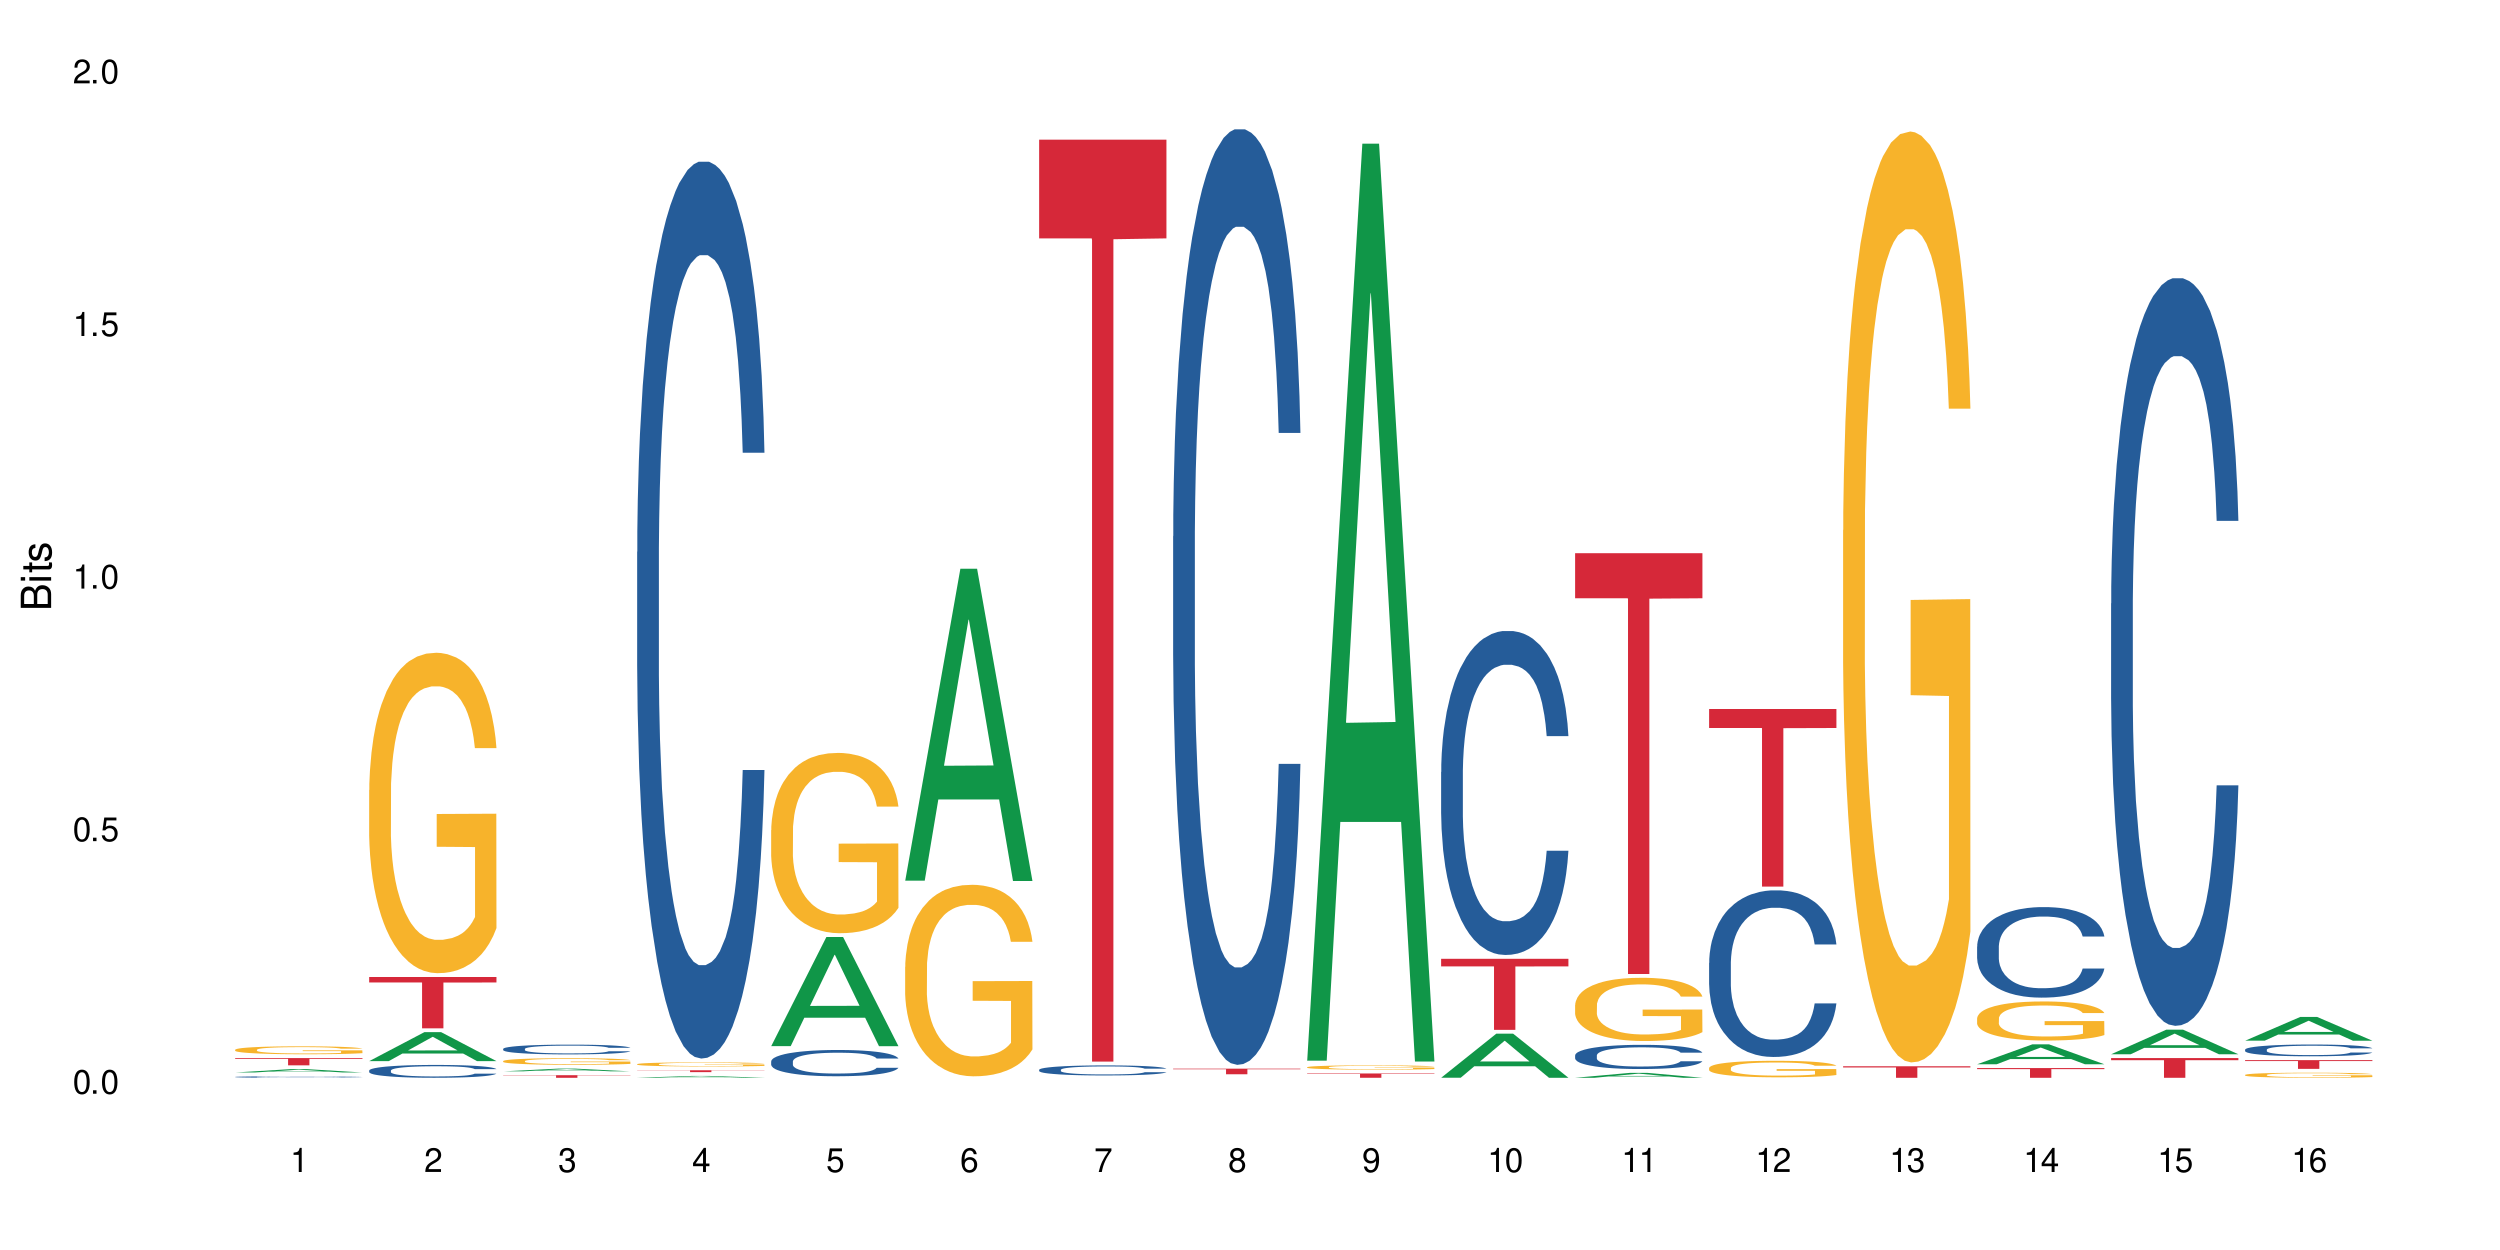 <?xml version="1.0" encoding="UTF-8"?>
<svg xmlns="http://www.w3.org/2000/svg" xmlns:xlink="http://www.w3.org/1999/xlink" width="720" height="360" viewBox="0 0 720 360">
<defs>
<g>
<g id="glyph-0-0">
</g>
<g id="glyph-0-1">
<path d="M 2.641 -6.938 C 2 -6.938 1.422 -6.656 1.078 -6.172 C 0.641 -5.562 0.406 -4.641 0.406 -3.359 C 0.406 -1.016 1.188 0.219 2.641 0.219 C 4.078 0.219 4.859 -1.016 4.859 -3.297 C 4.859 -4.641 4.656 -5.547 4.203 -6.172 C 3.844 -6.656 3.281 -6.938 2.641 -6.938 Z M 2.641 -6.188 C 3.547 -6.188 4 -5.25 4 -3.375 C 4 -1.406 3.562 -0.484 2.625 -0.484 C 1.734 -0.484 1.281 -1.438 1.281 -3.344 C 1.281 -5.25 1.734 -6.188 2.641 -6.188 Z M 2.641 -6.188 "/>
</g>
<g id="glyph-0-2">
<path d="M 1.828 -1 L 0.828 -1 L 0.828 0 L 1.828 0 Z M 1.828 -1 "/>
</g>
<g id="glyph-0-3">
<path d="M 4.562 -6.797 L 1.062 -6.797 L 0.547 -3.094 L 1.328 -3.094 C 1.719 -3.562 2.047 -3.734 2.578 -3.734 C 3.484 -3.734 4.062 -3.109 4.062 -2.094 C 4.062 -1.125 3.484 -0.531 2.578 -0.531 C 1.828 -0.531 1.375 -0.906 1.188 -1.672 L 0.328 -1.672 C 0.453 -1.109 0.547 -0.844 0.75 -0.594 C 1.125 -0.078 1.828 0.219 2.594 0.219 C 3.969 0.219 4.922 -0.781 4.922 -2.219 C 4.922 -3.562 4.031 -4.484 2.719 -4.484 C 2.25 -4.484 1.859 -4.359 1.469 -4.062 L 1.734 -5.969 L 4.562 -5.969 Z M 4.562 -6.797 "/>
</g>
<g id="glyph-0-4">
<path d="M 2.484 -4.938 L 2.484 0 L 3.328 0 L 3.328 -6.938 L 2.766 -6.938 C 2.469 -5.875 2.281 -5.734 0.984 -5.562 L 0.984 -4.938 Z M 2.484 -4.938 "/>
</g>
<g id="glyph-0-5">
<path d="M 4.859 -0.828 L 1.281 -0.828 C 1.359 -1.406 1.672 -1.781 2.5 -2.281 L 3.469 -2.828 C 4.406 -3.344 4.906 -4.062 4.906 -4.906 C 4.906 -5.484 4.672 -6.031 4.266 -6.406 C 3.859 -6.766 3.375 -6.938 2.719 -6.938 C 1.859 -6.938 1.219 -6.625 0.844 -6.031 C 0.609 -5.672 0.5 -5.234 0.484 -4.531 L 1.328 -4.531 C 1.359 -5.016 1.406 -5.281 1.531 -5.516 C 1.75 -5.938 2.188 -6.203 2.703 -6.203 C 3.469 -6.203 4.031 -5.641 4.031 -4.891 C 4.031 -4.344 3.719 -3.859 3.125 -3.516 L 2.234 -3 C 0.812 -2.172 0.406 -1.531 0.328 -0.016 L 4.859 -0.016 Z M 4.859 -0.828 "/>
</g>
<g id="glyph-0-6">
<path d="M 2.125 -3.188 L 2.578 -3.188 C 3.5 -3.188 3.984 -2.766 3.984 -1.922 C 3.984 -1.062 3.469 -0.531 2.594 -0.531 C 1.656 -0.531 1.203 -1 1.156 -2.016 L 0.312 -2.016 C 0.344 -1.453 0.438 -1.094 0.609 -0.781 C 0.953 -0.109 1.625 0.219 2.547 0.219 C 3.953 0.219 4.859 -0.625 4.859 -1.938 C 4.859 -2.828 4.516 -3.297 3.703 -3.594 C 4.344 -3.844 4.656 -4.328 4.656 -5.031 C 4.656 -6.219 3.875 -6.938 2.578 -6.938 C 1.203 -6.938 0.484 -6.172 0.453 -4.703 L 1.297 -4.703 C 1.312 -5.125 1.344 -5.359 1.453 -5.578 C 1.641 -5.969 2.062 -6.203 2.594 -6.203 C 3.344 -6.203 3.797 -5.75 3.797 -5 C 3.797 -4.516 3.609 -4.219 3.25 -4.047 C 3.016 -3.953 2.703 -3.922 2.125 -3.906 Z M 2.125 -3.188 "/>
</g>
<g id="glyph-0-7">
<path d="M 3.141 -1.672 L 3.141 0 L 3.984 0 L 3.984 -1.672 L 4.984 -1.672 L 4.984 -2.438 L 3.984 -2.438 L 3.984 -6.938 L 3.359 -6.938 L 0.266 -2.578 L 0.266 -1.672 Z M 3.141 -2.438 L 1 -2.438 L 3.141 -5.5 Z M 3.141 -2.438 "/>
</g>
<g id="glyph-0-8">
<path d="M 4.781 -5.125 C 4.609 -6.266 3.891 -6.938 2.844 -6.938 C 2.094 -6.938 1.422 -6.578 1.031 -5.953 C 0.594 -5.266 0.406 -4.422 0.406 -3.172 C 0.406 -2 0.578 -1.25 0.984 -0.641 C 1.359 -0.078 1.953 0.219 2.703 0.219 C 3.984 0.219 4.922 -0.75 4.922 -2.094 C 4.922 -3.375 4.062 -4.281 2.844 -4.281 C 2.172 -4.281 1.641 -4.031 1.281 -3.516 C 1.281 -5.234 1.828 -6.188 2.797 -6.188 C 3.391 -6.188 3.797 -5.797 3.938 -5.125 Z M 2.734 -3.531 C 3.547 -3.531 4.062 -2.953 4.062 -2.031 C 4.062 -1.156 3.484 -0.531 2.703 -0.531 C 1.922 -0.531 1.328 -1.188 1.328 -2.078 C 1.328 -2.938 1.906 -3.531 2.734 -3.531 Z M 2.734 -3.531 "/>
</g>
<g id="glyph-0-9">
<path d="M 4.984 -6.797 L 0.438 -6.797 L 0.438 -5.969 L 4.109 -5.969 C 2.5 -3.656 1.828 -2.234 1.328 0 L 2.219 0 C 2.594 -2.172 3.453 -4.047 4.984 -6.094 Z M 4.984 -6.797 "/>
</g>
<g id="glyph-0-10">
<path d="M 3.75 -3.656 C 4.469 -4.094 4.688 -4.438 4.688 -5.078 C 4.688 -6.172 3.844 -6.938 2.641 -6.938 C 1.438 -6.938 0.594 -6.172 0.594 -5.094 C 0.594 -4.438 0.812 -4.094 1.516 -3.656 C 0.734 -3.266 0.359 -2.703 0.359 -1.922 C 0.359 -0.656 1.281 0.219 2.641 0.219 C 3.984 0.219 4.922 -0.656 4.922 -1.922 C 4.922 -2.703 4.531 -3.266 3.75 -3.656 Z M 2.641 -6.188 C 3.359 -6.188 3.812 -5.75 3.812 -5.062 C 3.812 -4.406 3.344 -3.984 2.641 -3.984 C 1.922 -3.984 1.453 -4.406 1.453 -5.078 C 1.453 -5.75 1.922 -6.188 2.641 -6.188 Z M 2.641 -3.266 C 3.484 -3.266 4.062 -2.719 4.062 -1.906 C 4.062 -1.078 3.484 -0.531 2.625 -0.531 C 1.797 -0.531 1.219 -1.094 1.219 -1.906 C 1.219 -2.719 1.781 -3.266 2.641 -3.266 Z M 2.641 -3.266 "/>
</g>
<g id="glyph-0-11">
<path d="M 0.516 -1.578 C 0.672 -0.453 1.406 0.219 2.438 0.219 C 3.188 0.219 3.859 -0.141 4.266 -0.766 C 4.688 -1.453 4.891 -2.297 4.891 -3.547 C 4.891 -4.719 4.703 -5.453 4.312 -6.078 C 3.938 -6.641 3.344 -6.938 2.594 -6.938 C 1.297 -6.938 0.359 -5.969 0.359 -4.625 C 0.359 -3.344 1.234 -2.453 2.453 -2.453 C 3.094 -2.453 3.578 -2.672 4.016 -3.203 C 4 -1.484 3.469 -0.531 2.5 -0.531 C 1.906 -0.531 1.484 -0.906 1.359 -1.578 Z M 2.578 -6.203 C 3.375 -6.203 3.969 -5.531 3.969 -4.641 C 3.969 -3.797 3.391 -3.188 2.547 -3.188 C 1.734 -3.188 1.234 -3.766 1.234 -4.688 C 1.234 -5.562 1.797 -6.203 2.578 -6.203 Z M 2.578 -6.203 "/>
</g>
<g id="glyph-1-0">
</g>
<g id="glyph-1-1">
<path d="M 0 -0.953 L 0 -4.891 C 0 -5.719 -0.234 -6.344 -0.734 -6.797 C -1.188 -7.234 -1.812 -7.469 -2.5 -7.469 C -3.547 -7.469 -4.188 -7 -4.625 -5.875 C -4.984 -6.688 -5.625 -7.094 -6.531 -7.094 C -7.172 -7.094 -7.734 -6.859 -8.141 -6.391 C -8.562 -5.922 -8.75 -5.344 -8.75 -4.5 L -8.75 -0.953 Z M -4.984 -2.062 L -7.766 -2.062 L -7.766 -4.219 C -7.766 -4.844 -7.688 -5.203 -7.453 -5.5 C -7.219 -5.812 -6.859 -5.969 -6.375 -5.969 C -5.891 -5.969 -5.531 -5.812 -5.297 -5.5 C -5.062 -5.203 -4.984 -4.844 -4.984 -4.219 Z M -0.984 -2.062 L -4 -2.062 L -4 -4.781 C -4 -5.766 -3.438 -6.359 -2.484 -6.359 C -1.547 -6.359 -0.984 -5.766 -0.984 -4.781 Z M -0.984 -2.062 "/>
</g>
<g id="glyph-1-2">
<path d="M -6.281 -1.797 L -6.281 -0.797 L 0 -0.797 L 0 -1.797 Z M -8.75 -1.797 L -8.75 -0.797 L -7.484 -0.797 L -7.484 -1.797 Z M -8.75 -1.797 "/>
</g>
<g id="glyph-1-3">
<path d="M -6.281 -3.047 L -6.281 -2.016 L -8.016 -2.016 L -8.016 -1.016 L -6.281 -1.016 L -6.281 -0.172 L -5.469 -0.172 L -5.469 -1.016 L -0.719 -1.016 C -0.078 -1.016 0.281 -1.453 0.281 -2.234 C 0.281 -2.5 0.25 -2.719 0.188 -3.047 L -0.641 -3.047 C -0.609 -2.906 -0.594 -2.766 -0.594 -2.562 C -0.594 -2.141 -0.719 -2.016 -1.156 -2.016 L -5.469 -2.016 L -5.469 -3.047 Z M -6.281 -3.047 "/>
</g>
<g id="glyph-1-4">
<path d="M -4.531 -5.25 C -5.766 -5.25 -6.469 -4.422 -6.469 -2.969 C -6.469 -1.516 -5.719 -0.562 -4.547 -0.562 C -3.562 -0.562 -3.094 -1.062 -2.734 -2.562 L -2.516 -3.484 C -2.344 -4.188 -2.094 -4.469 -1.641 -4.469 C -1.047 -4.469 -0.641 -3.875 -0.641 -3 C -0.641 -2.453 -0.797 -2 -1.062 -1.75 C -1.25 -1.594 -1.422 -1.531 -1.875 -1.469 L -1.875 -0.406 C -0.422 -0.453 0.281 -1.266 0.281 -2.922 C 0.281 -4.5 -0.5 -5.516 -1.719 -5.516 C -2.656 -5.516 -3.172 -4.984 -3.469 -3.734 L -3.703 -2.766 C -3.891 -1.953 -4.156 -1.609 -4.594 -1.609 C -5.188 -1.609 -5.547 -2.125 -5.547 -2.938 C -5.547 -3.75 -5.203 -4.172 -4.531 -4.203 Z M -4.531 -5.25 "/>
</g>
</g>
</defs>
<rect x="-72" y="-36" width="864" height="432" fill="rgb(100%, 100%, 100%)" fill-opacity="1"/>
<path fill-rule="nonzero" fill="rgb(6.275%, 58.824%, 28.235%)" fill-opacity="1" d="M 67.73 308.875 L 67.77 308.875 L 83.633 307.914 L 88.449 307.914 L 104.391 308.875 L 98.789 308.875 L 94.797 308.625 L 77.289 308.625 L 73.371 308.875 L 67.73 308.875 L 78.973 308.52 L 93.191 308.52 L 86.102 308.07 L 86.023 308.07 L 85.945 308.074 L 78.934 308.52 L 78.973 308.52 Z M 67.73 308.875 "/>
<path fill-rule="nonzero" fill="rgb(14.51%, 36.078%, 60%)" fill-opacity="1" d="M 67.73 310.16 L 67.777 310.156 L 67.777 310.148 L 67.91 310.133 L 68.223 310.113 L 68.535 310.102 L 69.34 310.078 L 70.457 310.059 L 71.621 310.039 L 72.469 310.031 L 73.23 310.023 L 74.973 310.008 L 76.09 310 L 77.297 309.992 L 78.773 309.988 L 79.848 309.984 L 82.262 309.977 L 84.051 309.973 L 90.219 309.973 L 91.516 309.977 L 92.945 309.98 L 94.152 309.984 L 96.254 309.992 L 98.133 310.004 L 98.98 310.008 L 100.324 310.02 L 101.352 310.031 L 102.066 310.043 L 102.871 310.059 L 103.586 310.074 L 104.125 310.094 L 104.391 310.109 L 98.133 310.109 L 97.82 310.094 L 97.461 310.082 L 96.793 310.066 L 96.121 310.055 L 95.184 310.043 L 94.332 310.039 L 93.172 310.031 L 92.141 310.023 L 91.07 310.023 L 90.039 310.02 L 88.074 310.016 L 85.793 310.016 L 84.945 310.02 L 83.199 310.02 L 82.262 310.023 L 80.918 310.027 L 79.98 310.035 L 78.863 310.043 L 78.102 310.047 L 77.164 310.059 L 76.492 310.066 L 75.734 310.082 L 75.285 310.09 L 74.883 310.102 L 74.527 310.113 L 74.258 310.129 L 74.078 310.141 L 73.988 310.156 L 73.988 310.215 L 74.078 310.23 L 74.305 310.246 L 74.883 310.27 L 75.734 310.293 L 76.719 310.309 L 77.656 310.32 L 78.191 310.324 L 78.906 310.332 L 80.027 310.34 L 81.637 310.348 L 82.574 310.352 L 84.004 310.352 L 85.48 310.355 L 87.449 310.355 L 89.191 310.352 L 90.352 310.352 L 91.559 310.348 L 93.215 310.34 L 94.242 310.336 L 95.137 310.328 L 95.809 310.32 L 96.254 310.312 L 96.926 310.301 L 97.461 310.289 L 97.863 310.273 L 98.133 310.262 L 104.391 310.262 L 104.125 310.277 L 103.723 310.293 L 103.32 310.305 L 102.691 310.316 L 101.977 310.328 L 100.949 310.344 L 100.102 310.352 L 98.98 310.363 L 97.953 310.371 L 96.836 310.375 L 95.184 310.383 L 94.109 310.387 L 92.945 310.391 L 91.559 310.395 L 89.816 310.398 L 82.934 310.398 L 81.098 310.395 L 78.82 310.387 L 77.164 310.379 L 75.867 310.371 L 74.75 310.363 L 73.5 310.352 L 71.891 310.336 L 70.906 310.324 L 70.234 310.312 L 69.473 310.297 L 68.938 310.281 L 68.312 310.262 L 67.863 310.234 L 67.73 310.211 Z M 67.73 310.16 "/>
<path fill-rule="nonzero" fill="rgb(96.863%, 70.196%, 16.863%)" fill-opacity="1" d="M 67.73 302.32 L 67.777 302.316 L 67.777 302.277 L 67.953 302.184 L 68.402 302.051 L 68.984 301.945 L 69.609 301.859 L 70.012 301.816 L 70.684 301.754 L 71.262 301.707 L 72.738 301.613 L 74.617 301.527 L 75.645 301.488 L 76.809 301.453 L 78.461 301.414 L 79.223 301.398 L 81.547 301.363 L 84.184 301.344 L 87.09 301.336 L 88.43 301.34 L 90.266 301.348 L 92.77 301.371 L 94.199 301.391 L 95.316 301.414 L 96.477 301.441 L 97.91 301.48 L 99.25 301.531 L 100.324 301.582 L 101.395 301.645 L 102.289 301.711 L 103.051 301.785 L 103.723 301.875 L 104.125 301.945 L 104.391 302.02 L 98.176 302.02 L 97.82 301.945 L 97.418 301.891 L 96.746 301.82 L 96.074 301.77 L 95.406 301.73 L 94.152 301.676 L 93.082 301.645 L 91.738 301.613 L 90.441 301.594 L 88.969 301.582 L 88.074 301.578 L 85.703 301.578 L 83.559 301.594 L 82.305 301.609 L 81.41 301.625 L 80.16 301.656 L 79.398 301.684 L 78.953 301.699 L 77.613 301.766 L 76.719 301.824 L 76.227 301.863 L 75.602 301.926 L 75.152 301.984 L 74.66 302.066 L 74.391 302.129 L 74.035 302.273 L 73.988 302.648 L 74.125 302.727 L 74.391 302.812 L 74.75 302.891 L 75.285 302.969 L 75.824 303.031 L 76.762 303.113 L 77.566 303.168 L 78.191 303.203 L 79.398 303.258 L 79.891 303.277 L 81.055 303.316 L 82.262 303.344 L 83.738 303.371 L 84.855 303.383 L 86.641 303.391 L 88.922 303.391 L 91.605 303.379 L 93.305 303.363 L 94.465 303.348 L 95.227 303.332 L 96.164 303.309 L 96.836 303.289 L 97.461 303.266 L 98.223 303.23 L 98.223 302.727 L 87.18 302.727 L 87.18 302.492 L 104.348 302.488 L 104.391 303.309 L 103.453 303.363 L 102.289 303.418 L 101.172 303.461 L 100.012 303.496 L 98.355 303.535 L 97.016 303.562 L 94.957 303.59 L 93.082 303.609 L 91.113 303.621 L 89.371 303.629 L 87.312 303.633 L 85.48 303.625 L 83.512 303.613 L 81.949 303.598 L 80.516 303.578 L 79.086 303.551 L 77.297 303.504 L 76.137 303.469 L 74.93 303.426 L 73.723 303.375 L 72.648 303.316 L 71.934 303.273 L 71.219 303.223 L 70.457 303.16 L 69.742 303.09 L 69.207 303.023 L 68.715 302.949 L 68.355 302.883 L 68 302.785 L 67.82 302.711 L 67.73 302.648 Z M 67.73 302.32 "/>
<path fill-rule="nonzero" fill="rgb(83.922%, 15.686%, 22.353%)" fill-opacity="1" d="M 67.73 304.727 L 104.391 304.727 L 104.391 304.953 L 89.113 304.953 L 89.113 306.82 L 82.965 306.82 L 82.965 304.957 L 82.875 304.953 L 67.73 304.953 Z M 67.73 304.727 "/>
<path fill-rule="nonzero" fill="rgb(6.275%, 58.824%, 28.235%)" fill-opacity="1" d="M 106.32 305.598 L 106.359 305.59 L 122.223 297.258 L 127.039 297.258 L 142.98 305.605 L 137.383 305.605 L 133.387 303.426 L 115.879 303.426 L 111.961 305.598 L 106.32 305.598 L 117.562 302.527 L 131.781 302.52 L 124.691 298.621 L 124.613 298.613 L 124.535 298.637 L 117.523 302.52 L 117.562 302.527 Z M 106.32 305.598 "/>
<path fill-rule="nonzero" fill="rgb(14.51%, 36.078%, 60%)" fill-opacity="1" d="M 106.32 308.312 L 106.367 308.309 L 106.367 308.227 L 106.5 308.098 L 106.812 307.938 L 107.125 307.824 L 107.93 307.625 L 109.047 307.434 L 110.211 307.285 L 111.059 307.195 L 111.82 307.129 L 113.562 307.004 L 114.684 306.941 L 115.891 306.883 L 117.363 306.824 L 118.438 306.793 L 120.852 306.738 L 122.641 306.715 L 124.027 306.703 L 127.02 306.703 L 128.809 306.719 L 130.105 306.734 L 131.535 306.762 L 132.742 306.793 L 134.844 306.867 L 136.723 306.961 L 137.574 307.016 L 138.914 307.121 L 139.941 307.223 L 140.656 307.309 L 141.461 307.434 L 142.176 307.586 L 142.715 307.758 L 142.98 307.902 L 136.723 307.902 L 136.41 307.77 L 136.051 307.664 L 135.383 307.523 L 134.711 307.426 L 133.773 307.328 L 132.922 307.266 L 131.762 307.199 L 130.73 307.16 L 129.66 307.129 L 128.629 307.109 L 126.664 307.09 L 124.383 307.09 L 123.535 307.098 L 121.789 307.121 L 120.852 307.148 L 119.512 307.195 L 118.57 307.238 L 117.453 307.305 L 116.695 307.363 L 115.754 307.449 L 115.086 307.527 L 114.324 307.641 L 113.879 307.723 L 113.473 307.82 L 113.117 307.93 L 112.848 308.047 L 112.668 308.172 L 112.582 308.297 L 112.582 308.82 L 112.668 308.941 L 112.895 309.082 L 113.473 309.289 L 114.324 309.469 L 115.309 309.609 L 116.246 309.711 L 116.781 309.758 L 117.5 309.812 L 118.617 309.879 L 120.227 309.945 L 121.164 309.973 L 122.594 310 L 124.07 310.016 L 126.039 310.016 L 127.781 310 L 128.945 309.984 L 130.152 309.957 L 131.805 309.898 L 132.832 309.844 L 133.727 309.781 L 134.398 309.719 L 134.844 309.664 L 135.516 309.559 L 136.051 309.445 L 136.453 309.324 L 136.723 309.211 L 142.98 309.211 L 142.715 309.344 L 142.312 309.477 L 141.91 309.574 L 141.281 309.695 L 140.566 309.797 L 139.539 309.918 L 138.691 309.992 L 137.574 310.078 L 136.543 310.145 L 135.426 310.199 L 133.773 310.27 L 132.699 310.301 L 131.535 310.332 L 130.152 310.359 L 128.406 310.383 L 126.531 310.395 L 124.785 310.398 L 122.906 310.391 L 121.523 310.379 L 119.688 310.348 L 117.41 310.289 L 115.754 310.223 L 114.457 310.16 L 113.34 310.094 L 112.09 310 L 110.48 309.852 L 109.496 309.738 L 108.824 309.645 L 108.066 309.512 L 107.527 309.395 L 106.902 309.203 L 106.457 308.965 L 106.32 308.777 Z M 106.32 308.312 "/>
<path fill-rule="nonzero" fill="rgb(96.863%, 70.196%, 16.863%)" fill-opacity="1" d="M 106.32 227.52 L 106.367 227.434 L 106.367 225.75 L 106.543 221.957 L 106.992 216.73 L 107.574 212.434 L 108.199 209.062 L 108.602 207.293 L 109.273 204.766 L 109.852 202.91 L 111.328 199.117 L 113.207 195.578 L 114.234 194.062 L 115.398 192.629 L 117.051 191.027 L 117.812 190.438 L 120.137 189.09 L 122.773 188.246 L 125.68 187.992 L 127.02 188.078 L 128.855 188.414 L 131.359 189.34 L 132.789 190.184 L 133.906 191.027 L 135.07 192.121 L 136.5 193.809 L 137.84 195.832 L 138.914 197.852 L 139.988 200.383 L 140.879 203.078 L 141.641 206.027 L 142.312 209.566 L 142.715 212.52 L 142.98 215.469 L 136.77 215.469 L 136.41 212.52 L 136.008 210.242 L 135.336 207.461 L 134.668 205.438 L 133.996 203.836 L 132.742 201.645 L 131.672 200.297 L 130.328 199.117 L 129.031 198.359 L 127.559 197.852 L 126.664 197.684 L 124.293 197.684 L 122.148 198.273 L 120.895 198.949 L 120.004 199.625 L 118.75 200.887 L 117.988 201.898 L 117.543 202.574 L 116.203 205.188 L 115.309 207.547 L 114.816 209.148 L 114.191 211.676 L 113.742 213.949 L 113.25 217.32 L 112.984 219.852 L 112.625 225.582 L 112.582 240.75 L 112.715 243.953 L 112.984 247.41 L 113.34 250.441 L 113.879 253.645 L 114.414 256.09 L 115.352 259.375 L 116.156 261.566 L 116.781 263 L 117.988 265.273 L 118.48 266.035 L 119.645 267.551 L 120.852 268.73 L 122.328 269.742 L 123.445 270.246 L 125.234 270.668 L 127.512 270.668 L 130.195 270.164 L 131.895 269.488 L 133.059 268.816 L 133.816 268.227 L 134.754 267.297 L 135.426 266.457 L 136.051 265.527 L 136.812 264.094 L 136.812 243.953 L 125.77 243.867 L 125.77 234.43 L 142.938 234.344 L 142.98 267.297 L 142.043 269.574 L 140.879 271.766 L 139.762 273.449 L 138.602 274.883 L 136.945 276.484 L 135.605 277.496 L 133.547 278.676 L 131.672 279.434 L 129.703 279.941 L 127.961 280.191 L 125.902 280.277 L 124.07 280.109 L 122.102 279.602 L 120.539 278.93 L 119.109 278.086 L 117.676 276.988 L 115.891 275.219 L 114.727 273.789 L 113.52 272.016 L 112.312 269.91 L 111.238 267.637 L 110.523 265.863 L 109.809 263.844 L 109.047 261.312 L 108.332 258.449 L 107.797 255.836 L 107.305 252.887 L 106.945 250.105 L 106.59 246.312 L 106.41 243.277 L 106.32 240.668 Z M 106.32 227.52 "/>
<path fill-rule="nonzero" fill="rgb(83.922%, 15.686%, 22.353%)" fill-opacity="1" d="M 106.32 281.375 L 142.98 281.375 L 142.98 282.957 L 127.703 282.969 L 127.703 296.16 L 121.555 296.16 L 121.555 282.984 L 121.465 282.957 L 106.32 282.957 Z M 106.32 281.375 "/>
<path fill-rule="nonzero" fill="rgb(6.275%, 58.824%, 28.235%)" fill-opacity="1" d="M 144.91 308.551 L 144.949 308.551 L 160.812 307.758 L 165.633 307.758 L 181.574 308.551 L 175.973 308.551 L 171.977 308.344 L 154.469 308.344 L 150.551 308.551 L 144.91 308.551 L 156.152 308.258 L 170.371 308.258 L 163.281 307.887 L 163.203 307.887 L 163.125 307.891 L 156.113 308.258 L 156.152 308.258 Z M 144.91 308.551 "/>
<path fill-rule="nonzero" fill="rgb(14.51%, 36.078%, 60%)" fill-opacity="1" d="M 144.91 302.078 L 144.957 302.078 L 144.957 302.016 L 145.09 301.918 L 145.402 301.793 L 145.715 301.707 L 146.52 301.559 L 147.641 301.41 L 148.801 301.297 L 149.652 301.23 L 150.41 301.18 L 152.156 301.082 L 153.273 301.035 L 154.48 300.992 L 155.953 300.949 L 157.027 300.922 L 159.441 300.879 L 161.23 300.863 L 162.617 300.855 L 165.613 300.855 L 167.398 300.863 L 168.695 300.879 L 170.129 300.898 L 171.336 300.922 L 173.434 300.977 L 175.312 301.051 L 176.164 301.09 L 177.504 301.172 L 178.531 301.25 L 179.246 301.316 L 180.051 301.41 L 180.77 301.527 L 181.305 301.656 L 181.574 301.77 L 175.312 301.77 L 175 301.664 L 174.645 301.586 L 173.973 301.48 L 173.301 301.406 L 172.363 301.332 L 171.512 301.281 L 170.352 301.234 L 169.324 301.203 L 168.25 301.18 L 167.223 301.164 L 165.254 301.148 L 162.973 301.148 L 162.125 301.152 L 160.379 301.172 L 159.441 301.191 L 158.102 301.227 L 157.16 301.262 L 156.043 301.312 L 155.285 301.355 L 154.344 301.422 L 153.676 301.48 L 152.914 301.566 L 152.469 301.633 L 152.066 301.703 L 151.707 301.789 L 151.438 301.879 L 151.262 301.973 L 151.172 302.066 L 151.172 302.465 L 151.262 302.559 L 151.484 302.664 L 152.066 302.824 L 152.914 302.957 L 153.898 303.066 L 154.836 303.145 L 155.375 303.18 L 156.09 303.223 L 157.207 303.273 L 158.816 303.324 L 159.754 303.344 L 161.184 303.363 L 162.66 303.375 L 164.629 303.375 L 166.371 303.363 L 167.535 303.352 L 168.742 303.332 L 170.395 303.289 L 171.422 303.246 L 172.316 303.199 L 172.988 303.148 L 173.434 303.109 L 174.105 303.027 L 174.645 302.941 L 175.047 302.852 L 175.312 302.762 L 181.574 302.762 L 181.305 302.867 L 180.902 302.965 L 180.5 303.039 L 179.875 303.133 L 179.156 303.211 L 178.129 303.301 L 177.281 303.359 L 176.164 303.426 L 175.133 303.473 L 174.016 303.516 L 172.363 303.566 L 171.289 303.594 L 170.129 303.617 L 168.742 303.637 L 166.996 303.656 L 165.121 303.664 L 163.375 303.668 L 161.5 303.664 L 160.113 303.652 L 158.281 303.629 L 156 303.582 L 154.344 303.535 L 153.047 303.484 L 151.93 303.434 L 150.68 303.363 L 149.07 303.25 L 148.086 303.164 L 147.414 303.094 L 146.656 302.992 L 146.117 302.902 L 145.492 302.758 L 145.047 302.574 L 144.91 302.434 Z M 144.91 302.078 "/>
<path fill-rule="nonzero" fill="rgb(96.863%, 70.196%, 16.863%)" fill-opacity="1" d="M 144.91 305.578 L 144.957 305.574 L 144.957 305.543 L 145.137 305.465 L 145.582 305.355 L 146.164 305.27 L 146.789 305.199 L 147.191 305.16 L 147.863 305.109 L 148.445 305.07 L 149.918 304.992 L 151.797 304.922 L 152.824 304.891 L 153.988 304.859 L 155.641 304.828 L 156.402 304.816 L 158.727 304.789 L 161.363 304.77 L 164.27 304.766 L 165.613 304.766 L 167.445 304.773 L 169.949 304.793 L 171.379 304.809 L 172.496 304.828 L 173.66 304.852 L 175.09 304.887 L 176.43 304.926 L 177.504 304.969 L 178.578 305.02 L 179.473 305.074 L 180.23 305.137 L 180.902 305.207 L 181.305 305.27 L 181.574 305.328 L 175.359 305.328 L 175 305.27 L 174.598 305.223 L 173.926 305.164 L 173.258 305.125 L 172.586 305.09 L 171.336 305.047 L 170.262 305.02 L 168.922 304.992 L 167.625 304.977 L 166.148 304.969 L 165.254 304.965 L 162.883 304.965 L 160.738 304.977 L 159.488 304.992 L 158.594 305.004 L 157.34 305.031 L 156.582 305.051 L 156.133 305.066 L 154.793 305.117 L 153.898 305.168 L 153.406 305.199 L 152.781 305.254 L 152.332 305.297 L 151.84 305.367 L 151.574 305.422 L 151.215 305.539 L 151.172 305.848 L 151.305 305.914 L 151.574 305.984 L 151.93 306.047 L 152.469 306.113 L 153.004 306.164 L 153.941 306.23 L 154.746 306.277 L 155.375 306.305 L 156.582 306.352 L 157.07 306.367 L 158.234 306.398 L 159.441 306.426 L 160.918 306.445 L 162.035 306.457 L 163.824 306.465 L 166.102 306.465 L 168.785 306.453 L 170.484 306.441 L 171.648 306.426 L 172.406 306.414 L 173.348 306.395 L 174.016 306.379 L 174.645 306.359 L 175.402 306.328 L 175.402 305.914 L 164.359 305.914 L 164.359 305.719 L 181.527 305.719 L 181.574 306.395 L 180.633 306.441 L 179.473 306.488 L 178.352 306.52 L 177.191 306.551 L 175.535 306.582 L 174.195 306.605 L 172.141 306.629 L 170.262 306.645 L 168.293 306.656 L 166.551 306.66 L 164.492 306.66 L 162.66 306.656 L 160.695 306.648 L 159.129 306.633 L 157.699 306.617 L 156.266 306.594 L 154.48 306.559 L 153.316 306.527 L 152.109 306.492 L 150.902 306.449 L 149.828 306.402 L 149.113 306.367 L 148.398 306.324 L 147.641 306.273 L 146.922 306.215 L 146.387 306.16 L 145.895 306.098 L 145.539 306.043 L 145.18 305.965 L 145 305.902 L 144.91 305.848 Z M 144.91 305.578 "/>
<path fill-rule="nonzero" fill="rgb(83.922%, 15.686%, 22.353%)" fill-opacity="1" d="M 144.91 309.648 L 181.574 309.648 L 181.574 309.727 L 166.293 309.73 L 166.293 310.398 L 160.145 310.398 L 160.145 309.73 L 160.059 309.727 L 144.91 309.727 Z M 144.91 309.648 "/>
<path fill-rule="nonzero" fill="rgb(6.275%, 58.824%, 28.235%)" fill-opacity="1" d="M 183.5 310.398 L 183.543 310.398 L 199.402 309.867 L 204.223 309.867 L 220.164 310.398 L 214.562 310.398 L 210.566 310.262 L 193.059 310.262 L 189.141 310.398 L 183.5 310.398 L 194.742 310.203 L 208.961 310.203 L 201.871 309.957 L 201.715 309.957 L 194.703 310.203 L 194.742 310.203 Z M 183.5 310.398 "/>
<path fill-rule="nonzero" fill="rgb(14.51%, 36.078%, 60%)" fill-opacity="1" d="M 183.5 158.961 L 183.547 158.723 L 183.547 153.059 L 183.68 144.086 L 183.992 132.754 L 184.309 124.961 L 185.113 111.031 L 186.23 97.574 L 187.391 87.188 L 188.242 81.051 L 189 76.328 L 190.746 67.59 L 191.863 63.105 L 193.07 59.094 L 194.543 55.078 L 195.617 52.719 L 198.031 48.941 L 199.82 47.289 L 201.207 46.578 L 204.203 46.578 L 205.988 47.523 L 207.285 48.703 L 208.719 50.594 L 209.926 52.719 L 212.027 57.91 L 213.902 64.523 L 214.754 68.301 L 216.094 75.617 L 217.121 82.703 L 217.84 88.84 L 218.645 97.574 L 219.359 108.199 L 219.895 120.242 L 220.164 130.395 L 213.902 130.395 L 213.59 120.949 L 213.234 113.629 L 212.562 103.949 L 211.891 97.102 L 210.953 90.258 L 210.102 85.77 L 208.941 81.285 L 207.914 78.453 L 206.84 76.328 L 205.812 74.91 L 203.844 73.492 L 201.562 73.492 L 200.715 73.965 L 198.973 75.855 L 198.031 77.508 L 196.691 80.812 L 195.754 83.883 L 194.633 88.605 L 193.875 92.617 L 192.934 98.758 L 192.266 104.188 L 191.504 111.977 L 191.059 117.879 L 190.656 124.492 L 190.297 132.281 L 190.031 140.543 L 189.852 149.281 L 189.762 157.781 L 189.762 194.375 L 189.852 202.875 L 190.074 212.789 L 190.656 227.191 L 191.504 239.703 L 192.488 249.621 L 193.426 256.703 L 193.965 260.008 L 194.68 263.785 L 195.797 268.508 L 197.406 273.23 L 198.344 275.117 L 199.777 277.008 L 201.25 277.953 L 203.219 277.953 L 204.961 277.008 L 206.125 275.828 L 207.332 273.938 L 208.984 269.926 L 210.016 266.148 L 210.906 261.66 L 211.578 257.176 L 212.027 253.398 L 212.695 246.078 L 213.234 238.051 L 213.637 229.789 L 213.902 221.762 L 220.164 221.762 L 219.895 231.207 L 219.492 240.414 L 219.09 247.258 L 218.465 255.523 L 217.75 262.84 L 216.719 271.105 L 215.871 276.535 L 214.754 282.438 L 213.727 286.922 L 212.605 290.938 L 210.953 295.66 L 209.879 298.02 L 208.719 300.145 L 207.332 302.035 L 205.586 303.688 L 203.711 304.629 L 201.965 304.867 L 200.09 304.395 L 198.703 303.449 L 196.871 301.324 L 194.59 297.074 L 192.934 292.59 L 191.641 288.105 L 190.52 283.383 L 189.27 277.008 L 187.66 266.621 L 186.676 258.594 L 186.004 251.98 L 185.246 242.773 L 184.711 234.512 L 184.082 221.289 L 183.637 204.527 L 183.5 191.543 Z M 183.5 158.961 "/>
<path fill-rule="nonzero" fill="rgb(96.863%, 70.196%, 16.863%)" fill-opacity="1" d="M 183.5 306.469 L 183.547 306.469 L 183.547 306.445 L 183.727 306.398 L 184.172 306.332 L 184.754 306.277 L 185.379 306.234 L 185.781 306.211 L 186.453 306.18 L 187.035 306.156 L 188.508 306.105 L 190.387 306.062 L 191.414 306.043 L 192.578 306.023 L 194.23 306.004 L 194.992 305.996 L 197.316 305.977 L 199.953 305.969 L 202.859 305.965 L 204.203 305.965 L 206.035 305.969 L 208.539 305.98 L 209.969 305.992 L 211.086 306.004 L 212.25 306.016 L 213.68 306.039 L 215.02 306.062 L 216.094 306.09 L 217.168 306.121 L 218.062 306.156 L 218.82 306.195 L 219.492 306.238 L 219.895 306.277 L 220.164 306.316 L 213.949 306.316 L 213.59 306.277 L 213.188 306.25 L 212.52 306.211 L 211.848 306.188 L 211.176 306.168 L 209.926 306.137 L 208.852 306.121 L 207.512 306.105 L 206.215 306.098 L 204.738 306.09 L 203.844 306.086 L 201.477 306.086 L 199.328 306.094 L 198.078 306.105 L 197.184 306.113 L 195.93 306.129 L 195.172 306.141 L 194.723 306.148 L 193.383 306.184 L 192.488 306.215 L 191.996 306.234 L 191.371 306.266 L 190.922 306.297 L 190.434 306.34 L 190.164 306.371 L 189.805 306.445 L 189.762 306.641 L 189.895 306.68 L 190.164 306.723 L 190.52 306.762 L 191.059 306.805 L 191.594 306.836 L 192.531 306.879 L 193.336 306.906 L 193.965 306.922 L 195.172 306.953 L 195.664 306.961 L 196.824 306.98 L 198.031 306.996 L 199.508 307.012 L 200.625 307.016 L 202.414 307.023 L 204.695 307.023 L 207.375 307.016 L 209.074 307.008 L 210.238 307 L 210.996 306.992 L 211.938 306.98 L 212.605 306.969 L 213.234 306.957 L 213.992 306.938 L 213.992 306.68 L 202.949 306.68 L 202.949 306.559 L 220.117 306.559 L 220.164 306.98 L 219.223 307.008 L 218.062 307.035 L 216.945 307.059 L 215.781 307.074 L 214.129 307.098 L 212.785 307.109 L 210.73 307.125 L 208.852 307.133 L 206.883 307.141 L 205.141 307.145 L 201.25 307.145 L 199.285 307.137 L 197.719 307.129 L 196.289 307.117 L 194.859 307.102 L 193.07 307.082 L 191.906 307.062 L 190.699 307.039 L 189.492 307.012 L 188.418 306.984 L 187.703 306.961 L 186.988 306.934 L 186.23 306.902 L 185.516 306.867 L 184.977 306.832 L 184.484 306.793 L 184.129 306.758 L 183.77 306.711 L 183.59 306.672 L 183.5 306.637 Z M 183.5 306.469 "/>
<path fill-rule="nonzero" fill="rgb(83.922%, 15.686%, 22.353%)" fill-opacity="1" d="M 183.5 308.242 L 220.164 308.242 L 220.164 308.297 L 204.883 308.301 L 204.883 308.773 L 198.738 308.773 L 198.738 308.301 L 198.648 308.297 L 183.5 308.297 Z M 183.5 308.242 "/>
<path fill-rule="nonzero" fill="rgb(6.275%, 58.824%, 28.235%)" fill-opacity="1" d="M 222.094 301.277 L 222.133 301.246 L 237.996 269.863 L 242.812 269.863 L 258.754 301.305 L 253.152 301.305 L 249.156 293.098 L 231.648 293.098 L 227.73 301.277 L 222.094 301.277 L 233.332 289.703 L 247.551 289.672 L 240.461 275 L 240.383 274.973 L 240.305 275.059 L 233.293 289.672 L 233.332 289.703 Z M 222.094 301.277 "/>
<path fill-rule="nonzero" fill="rgb(14.51%, 36.078%, 60%)" fill-opacity="1" d="M 222.094 305.691 L 222.137 305.684 L 222.137 305.52 L 222.27 305.258 L 222.586 304.926 L 222.898 304.695 L 223.703 304.289 L 224.82 303.895 L 225.98 303.59 L 226.832 303.41 L 227.59 303.273 L 229.336 303.02 L 230.453 302.887 L 231.66 302.77 L 233.137 302.652 L 234.207 302.582 L 236.621 302.473 L 238.41 302.422 L 239.797 302.402 L 242.793 302.402 L 244.582 302.43 L 245.879 302.465 L 247.309 302.52 L 248.516 302.582 L 250.617 302.734 L 252.492 302.93 L 253.344 303.039 L 254.684 303.254 L 255.715 303.461 L 256.43 303.641 L 257.234 303.895 L 257.949 304.207 L 258.484 304.559 L 258.754 304.855 L 252.492 304.855 L 252.18 304.578 L 251.824 304.363 L 251.152 304.082 L 250.48 303.883 L 249.543 303.68 L 248.695 303.551 L 247.531 303.418 L 246.504 303.336 L 245.43 303.273 L 244.402 303.23 L 242.434 303.191 L 240.156 303.191 L 239.305 303.203 L 237.562 303.258 L 236.621 303.309 L 235.281 303.406 L 234.344 303.496 L 233.227 303.633 L 232.465 303.75 L 231.527 303.93 L 230.855 304.09 L 230.094 304.316 L 229.648 304.488 L 229.246 304.684 L 228.887 304.91 L 228.621 305.152 L 228.441 305.41 L 228.352 305.656 L 228.352 306.727 L 228.441 306.977 L 228.664 307.266 L 229.246 307.688 L 230.094 308.055 L 231.078 308.344 L 232.016 308.551 L 232.555 308.648 L 233.27 308.758 L 234.387 308.898 L 235.996 309.035 L 236.934 309.09 L 238.367 309.145 L 239.84 309.172 L 241.809 309.172 L 243.551 309.145 L 244.715 309.109 L 245.922 309.055 L 247.574 308.938 L 248.605 308.828 L 249.5 308.695 L 250.168 308.566 L 250.617 308.453 L 251.285 308.242 L 251.824 308.008 L 252.227 307.766 L 252.492 307.527 L 258.754 307.527 L 258.484 307.805 L 258.082 308.074 L 257.68 308.273 L 257.055 308.516 L 256.34 308.73 L 255.309 308.973 L 254.461 309.133 L 253.344 309.305 L 252.316 309.438 L 251.199 309.555 L 249.543 309.691 L 248.469 309.762 L 247.309 309.824 L 245.922 309.879 L 244.18 309.926 L 242.301 309.953 L 240.559 309.961 L 238.68 309.949 L 237.293 309.918 L 235.461 309.859 L 233.18 309.734 L 231.527 309.602 L 230.23 309.469 L 229.113 309.332 L 227.859 309.145 L 226.25 308.844 L 225.266 308.605 L 224.598 308.414 L 223.836 308.145 L 223.301 307.902 L 222.672 307.516 L 222.227 307.023 L 222.094 306.645 Z M 222.094 305.691 "/>
<path fill-rule="nonzero" fill="rgb(96.863%, 70.196%, 16.863%)" fill-opacity="1" d="M 222.094 239.078 L 222.137 239.031 L 222.137 238.082 L 222.316 235.949 L 222.762 233.008 L 223.344 230.59 L 223.969 228.691 L 224.371 227.695 L 225.043 226.273 L 225.625 225.23 L 227.098 223.098 L 228.977 221.105 L 230.004 220.25 L 231.168 219.445 L 232.82 218.543 L 233.582 218.211 L 235.906 217.453 L 238.543 216.98 L 241.449 216.836 L 242.793 216.883 L 244.625 217.074 L 247.129 217.598 L 248.559 218.07 L 249.676 218.543 L 250.84 219.16 L 252.27 220.109 L 253.613 221.246 L 254.684 222.387 L 255.758 223.809 L 256.652 225.324 L 257.41 226.984 L 258.082 228.977 L 258.484 230.637 L 258.754 232.297 L 252.539 232.297 L 252.18 230.637 L 251.777 229.355 L 251.109 227.793 L 250.438 226.652 L 249.766 225.754 L 248.516 224.52 L 247.441 223.762 L 246.102 223.098 L 244.805 222.672 L 243.328 222.387 L 242.434 222.289 L 240.066 222.289 L 237.918 222.621 L 236.668 223.004 L 235.773 223.383 L 234.52 224.094 L 233.762 224.66 L 233.312 225.043 L 231.973 226.512 L 231.078 227.84 L 230.586 228.742 L 229.961 230.164 L 229.516 231.445 L 229.023 233.34 L 228.754 234.762 L 228.395 237.988 L 228.352 246.523 L 228.484 248.328 L 228.754 250.27 L 229.113 251.977 L 229.648 253.781 L 230.184 255.156 L 231.125 257.004 L 231.93 258.238 L 232.555 259.043 L 233.762 260.324 L 234.254 260.754 L 235.414 261.605 L 236.621 262.27 L 238.098 262.84 L 239.215 263.125 L 241.004 263.359 L 243.285 263.359 L 245.965 263.074 L 247.664 262.695 L 248.828 262.316 L 249.586 261.984 L 250.527 261.465 L 251.199 260.988 L 251.824 260.469 L 252.582 259.66 L 252.582 248.328 L 241.539 248.281 L 241.539 242.969 L 258.707 242.922 L 258.754 261.465 L 257.812 262.742 L 256.652 263.977 L 255.535 264.926 L 254.371 265.73 L 252.719 266.633 L 251.375 267.203 L 249.32 267.867 L 247.441 268.293 L 245.477 268.578 L 243.73 268.719 L 241.676 268.766 L 239.84 268.672 L 237.875 268.387 L 236.309 268.008 L 234.879 267.535 L 233.449 266.918 L 231.66 265.922 L 230.496 265.113 L 229.289 264.117 L 228.082 262.934 L 227.012 261.652 L 226.293 260.656 L 225.578 259.52 L 224.82 258.098 L 224.105 256.484 L 223.566 255.012 L 223.074 253.355 L 222.719 251.789 L 222.359 249.656 L 222.184 247.949 L 222.094 246.477 Z M 222.094 239.078 "/>
<path fill-rule="nonzero" fill="rgb(6.275%, 58.824%, 28.235%)" fill-opacity="1" d="M 260.684 253.637 L 260.723 253.551 L 276.586 163.801 L 281.402 163.801 L 297.344 253.723 L 291.742 253.723 L 287.746 230.25 L 270.238 230.25 L 266.324 253.637 L 260.684 253.637 L 271.922 220.539 L 286.141 220.453 L 279.051 178.492 L 278.973 178.406 L 278.895 178.66 L 271.883 220.453 L 271.922 220.539 Z M 260.684 253.637 "/>
<path fill-rule="nonzero" fill="rgb(96.863%, 70.196%, 16.863%)" fill-opacity="1" d="M 260.684 278.445 L 260.727 278.395 L 260.727 277.387 L 260.906 275.121 L 261.352 271.996 L 261.934 269.426 L 262.559 267.414 L 262.961 266.355 L 263.633 264.844 L 264.215 263.734 L 265.691 261.469 L 267.566 259.352 L 268.598 258.445 L 269.758 257.59 L 271.414 256.633 L 272.172 256.281 L 274.496 255.473 L 277.137 254.969 L 280.043 254.82 L 281.383 254.867 L 283.215 255.07 L 285.719 255.625 L 287.148 256.129 L 288.27 256.633 L 289.43 257.285 L 290.859 258.293 L 292.203 259.504 L 293.273 260.711 L 294.348 262.223 L 295.242 263.836 L 296.004 265.598 L 296.672 267.715 L 297.074 269.477 L 297.344 271.242 L 291.129 271.242 L 290.77 269.477 L 290.367 268.117 L 289.699 266.457 L 289.027 265.246 L 288.355 264.289 L 287.105 262.98 L 286.031 262.172 L 284.691 261.469 L 283.395 261.016 L 281.918 260.711 L 281.023 260.613 L 278.656 260.613 L 276.508 260.965 L 275.258 261.367 L 274.363 261.77 L 273.113 262.527 L 272.352 263.129 L 271.906 263.535 L 270.562 265.094 L 269.668 266.504 L 269.176 267.465 L 268.551 268.973 L 268.105 270.336 L 267.613 272.348 L 267.344 273.859 L 266.988 277.285 L 266.941 286.355 L 267.074 288.27 L 267.344 290.332 L 267.703 292.148 L 268.238 294.062 L 268.773 295.523 L 269.715 297.488 L 270.52 298.797 L 271.145 299.652 L 272.352 301.012 L 272.844 301.469 L 274.004 302.375 L 275.211 303.078 L 276.688 303.684 L 277.805 303.984 L 279.594 304.238 L 281.875 304.238 L 284.559 303.934 L 286.254 303.531 L 287.418 303.129 L 288.18 302.777 L 289.117 302.223 L 289.789 301.719 L 290.414 301.164 L 291.172 300.309 L 291.172 288.27 L 280.129 288.219 L 280.129 282.574 L 297.297 282.527 L 297.344 302.223 L 296.406 303.582 L 295.242 304.891 L 294.125 305.898 L 292.961 306.758 L 291.309 307.715 L 289.965 308.316 L 287.91 309.023 L 286.031 309.477 L 284.066 309.777 L 282.32 309.93 L 280.266 309.98 L 278.434 309.879 L 276.465 309.578 L 274.898 309.176 L 273.469 308.672 L 272.039 308.016 L 270.25 306.957 L 269.086 306.102 L 267.879 305.043 L 266.672 303.785 L 265.602 302.426 L 264.887 301.367 L 264.168 300.156 L 263.41 298.645 L 262.695 296.934 L 262.156 295.371 L 261.668 293.609 L 261.309 291.945 L 260.949 289.68 L 260.773 287.867 L 260.684 286.305 Z M 260.684 278.445 "/>
<path fill-rule="nonzero" fill="rgb(14.51%, 36.078%, 60%)" fill-opacity="1" d="M 299.273 308.098 L 299.316 308.094 L 299.316 308.031 L 299.453 307.93 L 299.766 307.805 L 300.078 307.715 L 300.883 307.559 L 302 307.41 L 303.164 307.293 L 304.012 307.223 L 304.773 307.172 L 306.516 307.07 L 307.633 307.023 L 308.84 306.977 L 310.316 306.934 L 311.391 306.906 L 313.805 306.863 L 315.59 306.844 L 316.977 306.836 L 319.973 306.836 L 321.762 306.848 L 323.059 306.859 L 324.488 306.883 L 325.695 306.906 L 327.797 306.965 L 329.676 307.039 L 330.523 307.082 L 331.867 307.164 L 332.895 307.242 L 333.609 307.312 L 334.414 307.41 L 335.129 307.527 L 335.664 307.664 L 335.934 307.777 L 329.676 307.777 L 329.363 307.672 L 329.004 307.59 L 328.332 307.48 L 327.664 307.402 L 326.723 307.328 L 325.875 307.277 L 324.711 307.227 L 323.684 307.195 L 322.609 307.172 L 321.582 307.156 L 319.613 307.137 L 317.336 307.137 L 316.484 307.145 L 314.742 307.164 L 313.805 307.184 L 312.461 307.219 L 311.523 307.254 L 310.406 307.309 L 309.645 307.352 L 308.707 307.422 L 308.035 307.484 L 307.277 307.57 L 306.828 307.637 L 306.426 307.711 L 306.07 307.797 L 305.801 307.891 L 305.621 307.988 L 305.531 308.082 L 305.531 308.496 L 305.621 308.59 L 305.844 308.699 L 306.426 308.863 L 307.277 309.004 L 308.258 309.113 L 309.199 309.195 L 309.734 309.23 L 310.449 309.273 L 311.566 309.324 L 313.176 309.379 L 314.117 309.398 L 315.547 309.422 L 317.023 309.434 L 318.988 309.434 L 320.734 309.422 L 321.895 309.406 L 323.102 309.387 L 324.758 309.34 L 325.785 309.301 L 326.68 309.25 L 327.352 309.199 L 327.797 309.156 L 328.469 309.074 L 329.004 308.984 L 329.406 308.891 L 329.676 308.801 L 335.934 308.801 L 335.664 308.906 L 335.262 309.012 L 334.859 309.086 L 334.234 309.18 L 333.52 309.262 L 332.492 309.355 L 331.641 309.414 L 330.523 309.48 L 329.496 309.531 L 328.379 309.578 L 326.723 309.629 L 325.652 309.656 L 324.488 309.68 L 323.102 309.703 L 321.359 309.719 L 319.48 309.73 L 317.738 309.734 L 315.859 309.727 L 314.473 309.719 L 312.641 309.695 L 310.359 309.645 L 308.707 309.598 L 307.41 309.547 L 306.293 309.492 L 305.039 309.422 L 303.43 309.305 L 302.445 309.215 L 301.777 309.141 L 301.016 309.039 L 300.48 308.945 L 299.855 308.797 L 299.406 308.609 L 299.273 308.461 Z M 299.273 308.098 "/>
<path fill-rule="nonzero" fill="rgb(83.922%, 15.686%, 22.353%)" fill-opacity="1" d="M 299.273 40.23 L 335.934 40.23 L 335.934 68.652 L 320.656 68.902 L 320.656 305.738 L 314.508 305.738 L 314.508 69.152 L 314.418 68.652 L 299.273 68.652 Z M 299.273 40.23 "/>
<path fill-rule="nonzero" fill="rgb(14.51%, 36.078%, 60%)" fill-opacity="1" d="M 337.863 154.48 L 337.906 154.234 L 337.906 148.32 L 338.043 138.965 L 338.355 127.141 L 338.668 119.016 L 339.473 104.484 L 340.59 90.445 L 341.754 79.609 L 342.602 73.203 L 343.363 68.277 L 345.105 59.168 L 346.223 54.488 L 347.43 50.301 L 348.906 46.113 L 349.98 43.652 L 352.395 39.711 L 354.184 37.984 L 355.566 37.246 L 358.562 37.246 L 360.352 38.23 L 361.648 39.465 L 363.078 41.434 L 364.285 43.652 L 366.387 49.07 L 368.266 55.965 L 369.113 59.906 L 370.457 67.539 L 371.484 74.93 L 372.199 81.332 L 373.004 90.445 L 373.719 101.527 L 374.254 114.09 L 374.523 124.68 L 368.266 124.68 L 367.953 114.828 L 367.594 107.191 L 366.922 97.094 L 366.254 89.953 L 365.312 82.809 L 364.465 78.129 L 363.301 73.453 L 362.273 70.496 L 361.199 68.277 L 360.172 66.801 L 358.207 65.324 L 355.926 65.324 L 355.074 65.816 L 353.332 67.785 L 352.395 69.512 L 351.051 72.957 L 350.113 76.16 L 348.996 81.086 L 348.234 85.273 L 347.297 91.676 L 346.625 97.34 L 345.867 105.469 L 345.418 111.625 L 345.016 118.523 L 344.66 126.648 L 344.391 135.27 L 344.211 144.383 L 344.121 153.246 L 344.121 191.422 L 344.211 200.289 L 344.434 210.633 L 345.016 225.656 L 345.867 238.711 L 346.848 249.055 L 347.789 256.441 L 348.324 259.891 L 349.039 263.832 L 350.156 268.758 L 351.766 273.684 L 352.707 275.652 L 354.137 277.621 L 355.613 278.609 L 357.578 278.609 L 359.324 277.621 L 360.484 276.391 L 361.691 274.422 L 363.348 270.234 L 364.375 266.293 L 365.27 261.613 L 365.941 256.934 L 366.387 252.992 L 367.059 245.359 L 367.594 236.984 L 367.996 228.363 L 368.266 219.992 L 374.523 219.992 L 374.254 229.844 L 373.852 239.449 L 373.449 246.59 L 372.824 255.211 L 372.109 262.844 L 371.082 271.465 L 370.23 277.129 L 369.113 283.285 L 368.086 287.965 L 366.969 292.152 L 365.312 297.078 L 364.242 299.543 L 363.078 301.758 L 361.691 303.73 L 359.949 305.453 L 358.07 306.438 L 356.328 306.684 L 354.449 306.191 L 353.062 305.207 L 351.23 302.988 L 348.949 298.559 L 347.297 293.879 L 346 289.199 L 344.883 284.273 L 343.629 277.621 L 342.02 266.785 L 341.039 258.41 L 340.367 251.516 L 339.605 241.91 L 339.07 233.289 L 338.445 219.5 L 337.996 202.012 L 337.863 188.465 Z M 337.863 154.48 "/>
<path fill-rule="nonzero" fill="rgb(83.922%, 15.686%, 22.353%)" fill-opacity="1" d="M 337.863 307.781 L 374.523 307.781 L 374.523 307.953 L 359.246 307.953 L 359.246 309.387 L 353.098 309.387 L 353.098 307.957 L 353.008 307.953 L 337.863 307.953 Z M 337.863 307.781 "/>
<path fill-rule="nonzero" fill="rgb(6.275%, 58.824%, 28.235%)" fill-opacity="1" d="M 376.453 305.477 L 376.492 305.227 L 392.355 41.379 L 397.172 41.379 L 413.113 305.727 L 407.512 305.727 L 403.52 236.723 L 386.012 236.723 L 382.094 305.477 L 376.453 305.477 L 387.695 208.176 L 401.914 207.93 L 394.824 84.566 L 394.746 84.32 L 394.668 85.066 L 387.656 207.93 L 387.695 208.176 Z M 376.453 305.477 "/>
<path fill-rule="nonzero" fill="rgb(96.863%, 70.196%, 16.863%)" fill-opacity="1" d="M 376.453 307.352 L 376.5 307.352 L 376.5 307.328 L 376.676 307.277 L 377.125 307.207 L 377.707 307.148 L 378.332 307.105 L 378.734 307.082 L 379.406 307.047 L 379.984 307.023 L 381.461 306.973 L 383.34 306.922 L 384.367 306.902 L 385.531 306.883 L 387.184 306.863 L 387.945 306.855 L 390.27 306.836 L 392.906 306.824 L 395.812 306.82 L 397.152 306.824 L 398.988 306.828 L 401.488 306.84 L 402.922 306.852 L 404.039 306.863 L 405.199 306.879 L 406.633 306.898 L 407.973 306.926 L 409.047 306.953 L 410.117 306.988 L 411.012 307.023 L 411.773 307.062 L 412.445 307.113 L 412.848 307.152 L 413.113 307.191 L 406.898 307.191 L 406.543 307.152 L 406.141 307.121 L 405.469 307.082 L 404.797 307.055 L 404.129 307.035 L 402.875 307.004 L 401.805 306.988 L 400.461 306.973 L 399.164 306.961 L 397.691 306.953 L 394.426 306.953 L 392.281 306.961 L 391.027 306.969 L 390.133 306.977 L 388.883 306.996 L 388.121 307.008 L 387.676 307.02 L 386.336 307.055 L 385.441 307.086 L 384.949 307.105 L 384.32 307.141 L 383.875 307.172 L 383.383 307.215 L 383.113 307.25 L 382.758 307.328 L 382.711 307.531 L 382.848 307.574 L 383.113 307.621 L 383.473 307.66 L 384.008 307.703 L 384.547 307.738 L 385.484 307.781 L 386.289 307.812 L 386.914 307.828 L 388.121 307.859 L 388.613 307.871 L 389.777 307.891 L 390.984 307.906 L 392.461 307.922 L 393.578 307.926 L 395.363 307.934 L 397.645 307.934 L 400.328 307.926 L 402.027 307.918 L 403.188 307.906 L 403.949 307.898 L 404.887 307.887 L 405.559 307.875 L 406.184 307.863 L 406.945 307.844 L 406.945 307.574 L 395.902 307.574 L 395.902 307.445 L 413.07 307.445 L 413.113 307.887 L 412.176 307.918 L 411.012 307.949 L 409.895 307.969 L 408.734 307.988 L 407.078 308.012 L 405.738 308.023 L 403.68 308.039 L 401.805 308.051 L 399.836 308.059 L 398.094 308.062 L 396.035 308.062 L 394.203 308.059 L 392.234 308.055 L 390.672 308.043 L 389.238 308.031 L 387.809 308.02 L 386.02 307.992 L 384.859 307.977 L 382.445 307.922 L 381.371 307.891 L 380.656 307.867 L 379.941 307.84 L 379.18 307.809 L 378.465 307.77 L 377.93 307.734 L 377.438 307.695 L 377.078 307.656 L 376.723 307.605 L 376.543 307.566 L 376.453 307.531 Z M 376.453 307.352 "/>
<path fill-rule="nonzero" fill="rgb(83.922%, 15.686%, 22.353%)" fill-opacity="1" d="M 376.453 309.16 L 413.113 309.16 L 413.113 309.293 L 397.836 309.293 L 397.836 310.398 L 391.688 310.398 L 391.688 309.293 L 376.453 309.293 Z M 376.453 309.16 "/>
<path fill-rule="nonzero" fill="rgb(6.275%, 58.824%, 28.235%)" fill-opacity="1" d="M 415.043 310.387 L 415.082 310.375 L 430.945 297.691 L 435.762 297.691 L 451.703 310.398 L 446.105 310.398 L 442.109 307.082 L 424.602 307.082 L 420.684 310.387 L 415.043 310.387 L 426.285 305.711 L 440.504 305.699 L 433.414 299.77 L 433.336 299.758 L 433.258 299.793 L 426.246 305.699 L 426.285 305.711 Z M 415.043 310.387 "/>
<path fill-rule="nonzero" fill="rgb(14.51%, 36.078%, 60%)" fill-opacity="1" d="M 415.043 222.332 L 415.09 222.246 L 415.09 220.199 L 415.223 216.957 L 415.535 212.863 L 415.848 210.051 L 416.652 205.02 L 417.77 200.16 L 418.934 196.406 L 419.781 194.188 L 420.543 192.484 L 422.285 189.328 L 423.406 187.707 L 424.613 186.258 L 426.086 184.809 L 427.16 183.957 L 429.574 182.59 L 431.363 181.992 L 432.75 181.738 L 435.742 181.738 L 437.531 182.078 L 438.828 182.504 L 440.258 183.188 L 441.465 183.957 L 443.566 185.832 L 445.445 188.219 L 446.297 189.582 L 447.637 192.227 L 448.664 194.785 L 449.379 197.004 L 450.184 200.16 L 450.898 203.996 L 451.438 208.344 L 451.703 212.012 L 445.445 212.012 L 445.133 208.602 L 444.773 205.957 L 444.105 202.461 L 443.434 199.988 L 442.496 197.516 L 441.645 195.895 L 440.484 194.273 L 439.453 193.25 L 438.383 192.484 L 437.352 191.973 L 435.387 191.461 L 433.105 191.461 L 432.258 191.629 L 430.512 192.312 L 429.574 192.91 L 428.234 194.105 L 427.293 195.211 L 426.176 196.918 L 425.418 198.367 L 424.477 200.586 L 423.809 202.547 L 423.047 205.359 L 422.598 207.492 L 422.195 209.879 L 421.84 212.695 L 421.57 215.68 L 421.391 218.836 L 421.305 221.906 L 421.305 235.125 L 421.391 238.195 L 421.617 241.773 L 422.195 246.977 L 423.047 251.496 L 424.031 255.078 L 424.969 257.637 L 425.504 258.832 L 426.223 260.195 L 427.34 261.902 L 428.949 263.605 L 429.887 264.289 L 431.316 264.973 L 432.793 265.312 L 434.762 265.312 L 436.504 264.973 L 437.668 264.547 L 438.875 263.863 L 440.527 262.414 L 441.555 261.047 L 442.449 259.43 L 443.121 257.809 L 443.566 256.445 L 444.238 253.801 L 444.773 250.898 L 445.176 247.914 L 445.445 245.016 L 451.703 245.016 L 451.438 248.426 L 451.035 251.754 L 450.633 254.227 L 450.004 257.211 L 449.289 259.855 L 448.262 262.84 L 447.414 264.801 L 446.297 266.934 L 445.266 268.555 L 444.148 270.004 L 442.496 271.707 L 441.422 272.562 L 440.258 273.328 L 438.875 274.012 L 437.129 274.609 L 435.254 274.949 L 433.508 275.035 L 431.629 274.863 L 430.246 274.523 L 428.41 273.754 L 426.133 272.219 L 424.477 270.602 L 423.18 268.98 L 422.062 267.273 L 420.812 264.973 L 419.203 261.219 L 418.219 258.32 L 417.547 255.934 L 416.789 252.605 L 416.25 249.621 L 415.625 244.844 L 415.18 238.789 L 415.043 234.102 Z M 415.043 222.332 "/>
<path fill-rule="nonzero" fill="rgb(83.922%, 15.686%, 22.353%)" fill-opacity="1" d="M 415.043 276.133 L 451.703 276.133 L 451.703 278.32 L 436.426 278.34 L 436.426 296.594 L 430.277 296.594 L 430.277 278.359 L 430.188 278.32 L 415.043 278.32 Z M 415.043 276.133 "/>
<path fill-rule="nonzero" fill="rgb(6.275%, 58.824%, 28.235%)" fill-opacity="1" d="M 453.633 310.398 L 453.672 310.398 L 469.535 308.977 L 474.355 308.977 L 490.297 310.398 L 484.695 310.398 L 480.699 310.027 L 463.191 310.027 L 459.273 310.398 L 453.633 310.398 L 464.875 309.875 L 479.094 309.875 L 472.004 309.211 L 471.926 309.207 L 471.848 309.211 L 464.836 309.875 L 464.875 309.875 Z M 453.633 310.398 "/>
<path fill-rule="nonzero" fill="rgb(14.51%, 36.078%, 60%)" fill-opacity="1" d="M 453.633 303.945 L 453.68 303.938 L 453.68 303.785 L 453.812 303.543 L 454.125 303.238 L 454.438 303.027 L 455.242 302.652 L 456.363 302.289 L 457.523 302.012 L 458.375 301.844 L 459.133 301.719 L 460.875 301.48 L 461.996 301.359 L 463.203 301.254 L 464.676 301.145 L 465.75 301.082 L 468.164 300.98 L 469.953 300.934 L 471.34 300.914 L 474.336 300.914 L 476.121 300.941 L 477.418 300.973 L 478.852 301.023 L 480.059 301.082 L 482.156 301.219 L 484.035 301.398 L 484.887 301.5 L 486.227 301.699 L 487.254 301.891 L 487.969 302.055 L 488.773 302.289 L 489.492 302.578 L 490.027 302.902 L 490.297 303.176 L 484.035 303.176 L 483.723 302.922 L 483.363 302.723 L 482.695 302.461 L 482.023 302.277 L 481.086 302.094 L 480.234 301.973 L 479.074 301.852 L 478.047 301.773 L 476.973 301.719 L 475.945 301.68 L 473.977 301.641 L 471.695 301.641 L 470.848 301.652 L 469.102 301.703 L 468.164 301.75 L 466.824 301.84 L 465.883 301.922 L 464.766 302.047 L 464.008 302.156 L 463.066 302.32 L 462.398 302.469 L 461.637 302.68 L 461.191 302.836 L 460.789 303.016 L 460.43 303.227 L 460.16 303.449 L 459.984 303.684 L 459.895 303.914 L 459.895 304.902 L 459.984 305.129 L 460.207 305.398 L 460.789 305.785 L 461.637 306.121 L 462.621 306.391 L 463.559 306.582 L 464.098 306.672 L 464.812 306.773 L 465.93 306.898 L 467.539 307.027 L 468.477 307.078 L 469.906 307.129 L 471.383 307.152 L 473.352 307.152 L 475.094 307.129 L 476.258 307.098 L 477.465 307.047 L 479.117 306.938 L 480.145 306.836 L 481.039 306.715 L 481.711 306.594 L 482.156 306.492 L 482.828 306.293 L 483.363 306.078 L 483.77 305.855 L 484.035 305.641 L 490.297 305.641 L 490.027 305.895 L 489.625 306.141 L 489.223 306.328 L 488.598 306.551 L 487.879 306.746 L 486.852 306.969 L 486.004 307.117 L 484.887 307.273 L 483.855 307.395 L 482.738 307.504 L 481.086 307.633 L 480.012 307.695 L 478.852 307.754 L 477.465 307.805 L 475.719 307.848 L 473.844 307.875 L 472.098 307.879 L 470.223 307.867 L 468.836 307.84 L 467.004 307.785 L 464.723 307.668 L 463.066 307.551 L 461.77 307.43 L 460.652 307.301 L 459.402 307.129 L 457.793 306.848 L 456.809 306.633 L 456.137 306.453 L 455.379 306.207 L 454.84 305.984 L 454.215 305.625 L 453.77 305.176 L 453.633 304.824 Z M 453.633 303.945 "/>
<path fill-rule="nonzero" fill="rgb(96.863%, 70.196%, 16.863%)" fill-opacity="1" d="M 453.633 289.402 L 453.68 289.387 L 453.68 289.055 L 453.859 288.305 L 454.305 287.273 L 454.887 286.426 L 455.512 285.758 L 455.914 285.41 L 456.586 284.91 L 457.168 284.547 L 458.641 283.797 L 460.52 283.098 L 461.547 282.797 L 462.711 282.516 L 464.363 282.199 L 465.125 282.082 L 467.449 281.816 L 470.086 281.648 L 472.992 281.602 L 474.336 281.617 L 476.168 281.684 L 478.672 281.867 L 480.102 282.031 L 481.219 282.199 L 482.383 282.414 L 483.812 282.75 L 485.152 283.148 L 486.227 283.547 L 487.301 284.047 L 488.195 284.578 L 488.953 285.16 L 489.625 285.859 L 490.027 286.441 L 490.297 287.023 L 484.082 287.023 L 483.723 286.441 L 483.32 285.992 L 482.648 285.445 L 481.98 285.043 L 481.309 284.727 L 480.059 284.297 L 478.984 284.027 L 477.641 283.797 L 476.348 283.648 L 474.871 283.547 L 473.977 283.512 L 471.605 283.512 L 469.461 283.629 L 468.211 283.762 L 467.316 283.895 L 466.062 284.145 L 465.305 284.344 L 464.855 284.477 L 463.516 284.996 L 462.621 285.461 L 462.129 285.777 L 461.504 286.273 L 461.055 286.723 L 460.562 287.391 L 460.297 287.891 L 459.938 289.02 L 459.895 292.016 L 460.027 292.648 L 460.297 293.328 L 460.652 293.93 L 461.191 294.562 L 461.727 295.043 L 462.664 295.691 L 463.469 296.125 L 464.098 296.406 L 465.305 296.855 L 465.793 297.008 L 466.957 297.305 L 468.164 297.539 L 469.641 297.738 L 470.758 297.84 L 472.547 297.922 L 474.824 297.922 L 477.508 297.82 L 479.207 297.688 L 480.371 297.555 L 481.129 297.438 L 482.07 297.258 L 482.738 297.09 L 483.363 296.906 L 484.125 296.625 L 484.125 292.648 L 473.082 292.629 L 473.082 290.766 L 490.25 290.75 L 490.297 297.258 L 489.355 297.707 L 488.195 298.137 L 487.074 298.469 L 485.914 298.754 L 484.258 299.07 L 482.918 299.27 L 480.863 299.504 L 478.984 299.652 L 477.016 299.75 L 475.273 299.801 L 473.215 299.816 L 471.383 299.785 L 469.418 299.684 L 467.852 299.551 L 466.422 299.387 L 464.988 299.168 L 463.203 298.82 L 462.039 298.535 L 460.832 298.188 L 459.625 297.773 L 458.551 297.324 L 457.836 296.973 L 457.121 296.574 L 456.363 296.074 L 455.645 295.508 L 455.109 294.992 L 454.617 294.41 L 454.262 293.863 L 453.902 293.113 L 453.723 292.516 L 453.633 292 Z M 453.633 289.402 "/>
<path fill-rule="nonzero" fill="rgb(83.922%, 15.686%, 22.353%)" fill-opacity="1" d="M 453.633 159.328 L 490.297 159.328 L 490.297 172.301 L 475.016 172.414 L 475.016 280.504 L 468.867 280.504 L 468.867 172.527 L 468.781 172.301 L 453.633 172.301 Z M 453.633 159.328 "/>
<path fill-rule="nonzero" fill="rgb(14.51%, 36.078%, 60%)" fill-opacity="1" d="M 492.223 277.312 L 492.27 277.27 L 492.27 276.215 L 492.402 274.551 L 492.715 272.445 L 493.027 271 L 493.836 268.41 L 494.953 265.91 L 496.113 263.984 L 496.965 262.844 L 497.723 261.965 L 499.469 260.344 L 500.586 259.512 L 501.793 258.766 L 503.266 258.02 L 504.34 257.582 L 506.754 256.879 L 508.543 256.574 L 509.93 256.441 L 512.926 256.441 L 514.711 256.617 L 516.008 256.836 L 517.441 257.188 L 518.648 257.582 L 520.75 258.547 L 522.625 259.773 L 523.477 260.477 L 524.816 261.836 L 525.844 263.148 L 526.559 264.289 L 527.367 265.91 L 528.082 267.887 L 528.617 270.121 L 528.887 272.008 L 522.625 272.008 L 522.312 270.254 L 521.957 268.895 L 521.285 267.098 L 520.613 265.824 L 519.676 264.551 L 518.824 263.719 L 517.664 262.887 L 516.637 262.359 L 515.562 261.965 L 514.535 261.703 L 512.566 261.441 L 510.285 261.441 L 509.438 261.527 L 507.695 261.879 L 506.754 262.184 L 505.414 262.797 L 504.473 263.367 L 503.355 264.246 L 502.598 264.992 L 501.656 266.133 L 500.988 267.141 L 500.227 268.586 L 499.781 269.684 L 499.379 270.91 L 499.02 272.359 L 498.75 273.891 L 498.574 275.516 L 498.484 277.094 L 498.484 283.891 L 498.574 285.469 L 498.797 287.309 L 499.379 289.984 L 500.227 292.309 L 501.211 294.148 L 502.148 295.465 L 502.688 296.078 L 503.402 296.781 L 504.52 297.656 L 506.129 298.535 L 507.066 298.887 L 508.5 299.234 L 509.973 299.41 L 511.941 299.41 L 513.684 299.234 L 514.848 299.016 L 516.055 298.664 L 517.707 297.922 L 518.738 297.219 L 519.629 296.387 L 520.301 295.551 L 520.75 294.852 L 521.418 293.492 L 521.957 292 L 522.359 290.465 L 522.625 288.977 L 528.887 288.977 L 528.617 290.73 L 528.215 292.438 L 527.812 293.711 L 527.188 295.246 L 526.473 296.605 L 525.441 298.141 L 524.594 299.148 L 523.477 300.242 L 522.449 301.078 L 521.328 301.824 L 519.676 302.699 L 518.602 303.137 L 517.441 303.531 L 516.055 303.883 L 514.309 304.191 L 512.434 304.367 L 510.688 304.41 L 508.812 304.32 L 507.426 304.145 L 505.594 303.75 L 503.312 302.961 L 501.656 302.129 L 500.363 301.297 L 499.242 300.418 L 497.992 299.234 L 496.383 297.305 L 495.398 295.816 L 494.727 294.586 L 493.969 292.879 L 493.434 291.344 L 492.805 288.887 L 492.359 285.773 L 492.223 283.363 Z M 492.223 277.312 "/>
<path fill-rule="nonzero" fill="rgb(96.863%, 70.196%, 16.863%)" fill-opacity="1" d="M 492.223 307.547 L 492.27 307.543 L 492.27 307.457 L 492.449 307.262 L 492.895 306.992 L 493.477 306.77 L 494.102 306.594 L 494.504 306.504 L 495.176 306.371 L 495.758 306.277 L 497.23 306.082 L 499.109 305.898 L 500.137 305.82 L 501.301 305.746 L 502.953 305.664 L 503.715 305.633 L 506.039 305.562 L 508.676 305.52 L 511.582 305.508 L 512.926 305.512 L 514.758 305.527 L 517.262 305.574 L 518.691 305.621 L 519.809 305.664 L 520.973 305.719 L 522.402 305.809 L 523.742 305.91 L 524.816 306.016 L 525.891 306.145 L 526.785 306.285 L 527.543 306.438 L 528.215 306.621 L 528.617 306.773 L 528.887 306.926 L 522.672 306.926 L 522.312 306.773 L 521.91 306.656 L 521.238 306.512 L 520.57 306.406 L 519.898 306.324 L 518.648 306.211 L 517.574 306.141 L 516.234 306.082 L 514.938 306.043 L 513.461 306.016 L 512.566 306.008 L 510.195 306.008 L 508.051 306.039 L 506.801 306.07 L 505.906 306.105 L 504.652 306.172 L 503.895 306.223 L 503.445 306.258 L 502.105 306.395 L 501.211 306.516 L 500.719 306.598 L 500.094 306.73 L 499.645 306.848 L 499.156 307.02 L 498.887 307.152 L 498.527 307.449 L 498.484 308.23 L 498.617 308.395 L 498.887 308.574 L 499.242 308.73 L 499.781 308.898 L 500.316 309.023 L 501.254 309.191 L 502.059 309.305 L 502.688 309.379 L 503.895 309.496 L 504.387 309.535 L 505.547 309.613 L 506.754 309.676 L 508.23 309.727 L 509.348 309.754 L 511.137 309.777 L 513.418 309.777 L 516.098 309.75 L 517.797 309.715 L 518.961 309.68 L 519.719 309.648 L 520.66 309.602 L 521.328 309.559 L 521.957 309.512 L 522.715 309.438 L 522.715 308.395 L 511.672 308.391 L 511.672 307.906 L 528.84 307.898 L 528.887 309.602 L 527.945 309.719 L 526.785 309.832 L 525.668 309.918 L 524.504 309.992 L 522.852 310.074 L 521.508 310.129 L 519.453 310.188 L 517.574 310.227 L 515.605 310.254 L 513.863 310.266 L 511.809 310.273 L 509.973 310.262 L 508.008 310.238 L 506.441 310.203 L 505.012 310.16 L 503.582 310.102 L 501.793 310.012 L 500.629 309.938 L 499.422 309.844 L 498.215 309.738 L 497.141 309.617 L 496.426 309.527 L 495.711 309.422 L 494.953 309.293 L 494.238 309.145 L 493.699 309.012 L 493.207 308.859 L 492.852 308.715 L 492.492 308.52 L 492.312 308.363 L 492.223 308.227 Z M 492.223 307.547 "/>
<path fill-rule="nonzero" fill="rgb(83.922%, 15.686%, 22.353%)" fill-opacity="1" d="M 492.223 204.188 L 528.887 204.188 L 528.887 209.664 L 513.605 209.715 L 513.605 255.344 L 507.461 255.344 L 507.461 209.762 L 507.371 209.664 L 492.223 209.664 Z M 492.223 204.188 "/>
<path fill-rule="nonzero" fill="rgb(96.863%, 70.196%, 16.863%)" fill-opacity="1" d="M 530.816 152.707 L 530.859 152.461 L 530.859 147.566 L 531.039 136.547 L 531.484 121.367 L 532.066 108.879 L 532.691 99.086 L 533.094 93.941 L 533.766 86.598 L 534.348 81.211 L 535.82 70.191 L 537.699 59.91 L 538.727 55.504 L 539.891 51.34 L 541.543 46.688 L 542.305 44.973 L 544.629 41.055 L 547.266 38.609 L 550.172 37.871 L 551.516 38.117 L 553.348 39.098 L 555.852 41.789 L 557.281 44.238 L 558.398 46.688 L 559.562 49.871 L 560.992 54.766 L 562.336 60.645 L 563.406 66.52 L 564.48 73.867 L 565.375 81.699 L 566.133 90.27 L 566.805 100.555 L 567.207 109.125 L 567.477 117.691 L 561.262 117.691 L 560.902 109.125 L 560.5 102.512 L 559.832 94.434 L 559.16 88.555 L 558.488 83.902 L 557.238 77.539 L 556.164 73.621 L 554.824 70.191 L 553.527 67.988 L 552.051 66.52 L 551.156 66.031 L 548.789 66.031 L 546.641 67.746 L 545.391 69.703 L 544.496 71.66 L 543.242 75.336 L 542.484 78.273 L 542.035 80.23 L 540.695 87.82 L 539.801 94.676 L 539.309 99.328 L 538.684 106.676 L 538.238 113.285 L 537.746 123.078 L 537.477 130.426 L 537.117 147.074 L 537.074 191.148 L 537.207 200.453 L 537.477 210.488 L 537.836 219.305 L 538.371 228.609 L 538.906 235.711 L 539.848 245.258 L 540.652 251.625 L 541.277 255.785 L 542.484 262.398 L 542.977 264.602 L 544.137 269.008 L 545.344 272.438 L 546.82 275.375 L 547.938 276.844 L 549.727 278.066 L 552.008 278.066 L 554.688 276.598 L 556.387 274.641 L 557.551 272.68 L 558.309 270.969 L 559.25 268.273 L 559.922 265.824 L 560.547 263.133 L 561.305 258.969 L 561.305 200.453 L 550.262 200.207 L 550.262 172.785 L 567.43 172.539 L 567.477 268.273 L 566.535 274.887 L 565.375 281.25 L 564.258 286.148 L 563.094 290.309 L 561.441 294.961 L 560.098 297.902 L 558.043 301.328 L 556.164 303.531 L 554.199 305 L 552.453 305.734 L 550.398 305.98 L 548.562 305.492 L 546.598 304.023 L 545.031 302.062 L 543.602 299.613 L 542.172 296.43 L 540.383 291.289 L 539.219 287.129 L 538.012 281.984 L 536.805 275.863 L 535.734 269.254 L 535.016 264.113 L 534.301 258.234 L 533.543 250.891 L 532.828 242.566 L 532.289 234.977 L 531.797 226.406 L 531.441 218.324 L 531.082 207.309 L 530.902 198.492 L 530.816 190.902 Z M 530.816 152.707 "/>
<path fill-rule="nonzero" fill="rgb(83.922%, 15.686%, 22.353%)" fill-opacity="1" d="M 530.816 307.078 L 567.477 307.078 L 567.477 307.434 L 552.195 307.438 L 552.195 310.398 L 546.051 310.398 L 546.051 307.438 L 545.961 307.434 L 530.816 307.434 Z M 530.816 307.078 "/>
<path fill-rule="nonzero" fill="rgb(6.275%, 58.824%, 28.235%)" fill-opacity="1" d="M 569.406 306.504 L 569.445 306.5 L 585.309 300.773 L 590.125 300.773 L 606.066 306.512 L 600.465 306.512 L 596.469 305.012 L 578.961 305.012 L 575.047 306.504 L 569.406 306.504 L 580.645 304.395 L 594.863 304.387 L 587.773 301.711 L 587.695 301.703 L 587.617 301.719 L 580.605 304.387 L 580.645 304.395 Z M 569.406 306.504 "/>
<path fill-rule="nonzero" fill="rgb(14.51%, 36.078%, 60%)" fill-opacity="1" d="M 569.406 272.602 L 569.449 272.578 L 569.449 272.004 L 569.586 271.098 L 569.898 269.957 L 570.211 269.172 L 571.016 267.766 L 572.133 266.406 L 573.293 265.359 L 574.145 264.738 L 574.902 264.262 L 576.648 263.383 L 577.766 262.93 L 578.973 262.523 L 580.449 262.121 L 581.52 261.883 L 583.934 261.5 L 585.723 261.332 L 587.109 261.262 L 590.105 261.262 L 591.895 261.359 L 593.191 261.477 L 594.621 261.668 L 595.828 261.883 L 597.93 262.406 L 599.809 263.074 L 600.656 263.453 L 601.996 264.191 L 603.027 264.906 L 603.742 265.527 L 604.547 266.406 L 605.262 267.48 L 605.797 268.695 L 606.066 269.719 L 599.809 269.719 L 599.492 268.766 L 599.137 268.027 L 598.465 267.051 L 597.797 266.359 L 596.855 265.668 L 596.008 265.215 L 594.844 264.762 L 593.816 264.477 L 592.742 264.262 L 591.715 264.121 L 589.746 263.977 L 587.469 263.977 L 586.617 264.023 L 584.875 264.215 L 583.934 264.383 L 582.594 264.715 L 581.656 265.027 L 580.539 265.504 L 579.777 265.906 L 578.84 266.527 L 578.168 267.074 L 577.406 267.859 L 576.961 268.457 L 576.559 269.121 L 576.199 269.91 L 575.934 270.742 L 575.754 271.625 L 575.664 272.48 L 575.664 276.172 L 575.754 277.031 L 575.977 278.031 L 576.559 279.484 L 577.406 280.746 L 578.391 281.746 L 579.332 282.461 L 579.867 282.793 L 580.582 283.176 L 581.699 283.652 L 583.309 284.129 L 584.25 284.32 L 585.68 284.512 L 587.156 284.605 L 589.121 284.605 L 590.863 284.512 L 592.027 284.391 L 593.234 284.199 L 594.891 283.797 L 595.918 283.414 L 596.812 282.961 L 597.48 282.508 L 597.93 282.129 L 598.602 281.391 L 599.137 280.578 L 599.539 279.746 L 599.809 278.938 L 606.066 278.938 L 605.797 279.891 L 605.395 280.816 L 604.992 281.508 L 604.367 282.344 L 603.652 283.082 L 602.625 283.914 L 601.773 284.461 L 600.656 285.059 L 599.629 285.512 L 598.512 285.914 L 596.855 286.391 L 595.781 286.629 L 594.621 286.844 L 593.234 287.035 L 591.492 287.203 L 589.613 287.297 L 587.871 287.32 L 585.992 287.273 L 584.605 287.176 L 582.773 286.965 L 580.492 286.535 L 578.84 286.082 L 577.543 285.629 L 576.426 285.152 L 575.172 284.512 L 573.562 283.461 L 572.578 282.652 L 571.91 281.984 L 571.148 281.055 L 570.613 280.223 L 569.988 278.887 L 569.539 277.199 L 569.406 275.887 Z M 569.406 272.602 "/>
<path fill-rule="nonzero" fill="rgb(96.863%, 70.196%, 16.863%)" fill-opacity="1" d="M 569.406 293.238 L 569.449 293.23 L 569.449 293.023 L 569.629 292.562 L 570.074 291.922 L 570.656 291.398 L 571.281 290.988 L 571.684 290.773 L 572.355 290.465 L 572.938 290.238 L 574.414 289.773 L 576.289 289.344 L 577.32 289.156 L 578.48 288.984 L 580.137 288.789 L 580.895 288.715 L 583.219 288.551 L 585.859 288.449 L 588.766 288.418 L 590.105 288.43 L 591.938 288.469 L 594.441 288.582 L 595.871 288.684 L 596.988 288.789 L 598.152 288.922 L 599.582 289.125 L 600.926 289.375 L 601.996 289.621 L 603.07 289.93 L 603.965 290.258 L 604.727 290.617 L 605.395 291.051 L 605.797 291.41 L 606.066 291.77 L 599.852 291.77 L 599.492 291.41 L 599.09 291.133 L 598.422 290.793 L 597.75 290.547 L 597.078 290.352 L 595.828 290.082 L 594.754 289.918 L 593.414 289.773 L 592.117 289.684 L 590.641 289.621 L 589.746 289.602 L 587.379 289.602 L 585.23 289.672 L 583.98 289.754 L 583.086 289.836 L 581.836 289.992 L 581.074 290.113 L 580.629 290.195 L 579.285 290.516 L 578.391 290.801 L 577.898 290.996 L 577.273 291.305 L 576.828 291.586 L 576.336 291.996 L 576.066 292.305 L 575.711 293.004 L 575.664 294.852 L 575.797 295.242 L 576.066 295.664 L 576.426 296.035 L 576.961 296.426 L 577.496 296.723 L 578.438 297.125 L 579.242 297.395 L 579.867 297.566 L 581.074 297.844 L 581.566 297.938 L 582.727 298.121 L 583.934 298.266 L 585.41 298.391 L 586.527 298.453 L 588.316 298.504 L 590.598 298.504 L 593.281 298.441 L 594.977 298.359 L 596.141 298.277 L 596.902 298.203 L 597.84 298.094 L 598.512 297.988 L 599.137 297.875 L 599.895 297.703 L 599.895 295.242 L 588.852 295.234 L 588.852 294.082 L 606.02 294.07 L 606.066 298.094 L 605.129 298.371 L 603.965 298.637 L 602.848 298.844 L 601.684 299.016 L 600.031 299.211 L 598.688 299.336 L 596.633 299.48 L 594.754 299.574 L 592.789 299.633 L 591.043 299.664 L 588.988 299.676 L 587.156 299.656 L 585.188 299.594 L 583.621 299.512 L 582.191 299.406 L 580.762 299.273 L 578.973 299.059 L 577.809 298.883 L 576.602 298.668 L 575.395 298.41 L 574.324 298.133 L 573.609 297.918 L 572.891 297.672 L 572.133 297.363 L 571.418 297.012 L 570.879 296.695 L 570.391 296.332 L 570.031 295.996 L 569.672 295.531 L 569.496 295.16 L 569.406 294.844 Z M 569.406 293.238 "/>
<path fill-rule="nonzero" fill="rgb(83.922%, 15.686%, 22.353%)" fill-opacity="1" d="M 569.406 307.609 L 606.066 307.609 L 606.066 307.906 L 590.785 307.91 L 590.785 310.398 L 584.641 310.398 L 584.641 307.91 L 584.551 307.906 L 569.406 307.906 Z M 569.406 307.609 "/>
<path fill-rule="nonzero" fill="rgb(6.275%, 58.824%, 28.235%)" fill-opacity="1" d="M 607.996 303.621 L 608.035 303.613 L 623.898 296.543 L 628.715 296.543 L 644.656 303.629 L 639.055 303.629 L 635.059 301.777 L 617.551 301.777 L 613.637 303.621 L 607.996 303.621 L 619.238 301.012 L 633.453 301.008 L 626.363 297.699 L 626.285 297.695 L 626.207 297.715 L 619.199 301.008 L 619.238 301.012 Z M 607.996 303.621 "/>
<path fill-rule="nonzero" fill="rgb(14.51%, 36.078%, 60%)" fill-opacity="1" d="M 607.996 173.824 L 608.039 173.625 L 608.039 168.902 L 608.176 161.426 L 608.488 151.977 L 608.801 145.484 L 609.605 133.871 L 610.723 122.652 L 611.887 113.996 L 612.734 108.879 L 613.496 104.941 L 615.238 97.66 L 616.355 93.922 L 617.562 90.574 L 619.039 87.23 L 620.113 85.262 L 622.527 82.113 L 624.312 80.734 L 625.699 80.145 L 628.695 80.145 L 630.484 80.934 L 631.781 81.914 L 633.211 83.488 L 634.418 85.262 L 636.52 89.59 L 638.398 95.102 L 639.246 98.25 L 640.586 104.352 L 641.617 110.254 L 642.332 115.371 L 643.137 122.652 L 643.852 131.512 L 644.387 141.547 L 644.656 150.008 L 638.398 150.008 L 638.086 142.137 L 637.727 136.035 L 637.055 127.969 L 636.387 122.262 L 635.445 116.555 L 634.598 112.812 L 633.434 109.074 L 632.406 106.711 L 631.332 104.941 L 630.305 103.762 L 628.336 102.578 L 626.059 102.578 L 625.207 102.973 L 623.465 104.547 L 622.527 105.926 L 621.184 108.68 L 620.246 111.238 L 619.129 115.176 L 618.367 118.52 L 617.43 123.637 L 616.758 128.164 L 616 134.66 L 615.551 139.578 L 615.148 145.09 L 614.793 151.582 L 614.523 158.473 L 614.344 165.754 L 614.254 172.84 L 614.254 203.344 L 614.344 210.426 L 614.566 218.691 L 615.148 230.699 L 616 241.129 L 616.98 249.395 L 617.922 255.297 L 618.457 258.055 L 619.172 261.203 L 620.289 265.137 L 621.898 269.074 L 622.84 270.648 L 624.27 272.223 L 625.746 273.012 L 627.711 273.012 L 629.457 272.223 L 630.617 271.238 L 631.824 269.664 L 633.48 266.32 L 634.508 263.172 L 635.402 259.43 L 636.074 255.691 L 636.52 252.543 L 637.191 246.441 L 637.727 239.75 L 638.129 232.863 L 638.398 226.172 L 644.656 226.172 L 644.387 234.043 L 643.984 241.719 L 643.582 247.426 L 642.957 254.316 L 642.242 260.414 L 641.215 267.305 L 640.363 271.828 L 639.246 276.75 L 638.219 280.488 L 637.102 283.836 L 635.445 287.77 L 634.375 289.738 L 633.211 291.512 L 631.824 293.086 L 630.082 294.461 L 628.203 295.25 L 626.461 295.445 L 624.582 295.051 L 623.195 294.266 L 621.363 292.492 L 619.082 288.953 L 617.43 285.211 L 616.133 281.473 L 615.016 277.539 L 613.762 272.223 L 612.152 263.562 L 611.168 256.871 L 610.5 251.363 L 609.738 243.688 L 609.203 236.801 L 608.578 225.777 L 608.129 211.805 L 607.996 200.98 Z M 607.996 173.824 "/>
<path fill-rule="nonzero" fill="rgb(83.922%, 15.686%, 22.353%)" fill-opacity="1" d="M 607.996 304.727 L 644.656 304.727 L 644.656 305.332 L 629.379 305.336 L 629.379 310.398 L 623.23 310.398 L 623.23 305.344 L 623.141 305.332 L 607.996 305.332 Z M 607.996 304.727 "/>
<path fill-rule="nonzero" fill="rgb(6.275%, 58.824%, 28.235%)" fill-opacity="1" d="M 646.586 299.719 L 646.625 299.715 L 662.488 292.871 L 667.305 292.871 L 683.246 299.727 L 677.645 299.727 L 673.652 297.938 L 656.145 297.938 L 652.227 299.719 L 646.586 299.719 L 657.828 297.195 L 672.043 297.191 L 664.957 293.992 L 664.879 293.984 L 664.797 294.004 L 657.789 297.191 L 657.828 297.195 Z M 646.586 299.719 "/>
<path fill-rule="nonzero" fill="rgb(14.51%, 36.078%, 60%)" fill-opacity="1" d="M 646.586 302.297 L 646.629 302.297 L 646.629 302.223 L 646.766 302.102 L 647.078 301.953 L 647.391 301.852 L 648.195 301.668 L 649.312 301.492 L 650.477 301.355 L 651.324 301.277 L 652.086 301.215 L 653.828 301.098 L 654.945 301.039 L 656.152 300.988 L 657.629 300.934 L 658.703 300.902 L 661.117 300.855 L 662.906 300.832 L 664.289 300.824 L 667.285 300.824 L 669.074 300.836 L 670.371 300.852 L 671.801 300.875 L 673.008 300.902 L 675.109 300.973 L 676.988 301.059 L 677.836 301.109 L 679.18 301.203 L 680.207 301.297 L 680.922 301.379 L 681.727 301.492 L 682.441 301.633 L 682.977 301.789 L 683.246 301.922 L 676.988 301.922 L 676.676 301.801 L 676.316 301.703 L 675.645 301.574 L 674.977 301.484 L 674.035 301.395 L 673.188 301.336 L 672.023 301.277 L 670.996 301.242 L 669.922 301.215 L 668.895 301.195 L 666.93 301.176 L 664.648 301.176 L 663.797 301.184 L 662.055 301.207 L 661.117 301.23 L 659.773 301.273 L 658.836 301.312 L 657.719 301.375 L 656.957 301.426 L 656.02 301.508 L 655.348 301.578 L 654.59 301.68 L 654.141 301.758 L 653.738 301.848 L 653.383 301.949 L 653.113 302.055 L 652.934 302.172 L 652.844 302.281 L 652.844 302.762 L 652.934 302.875 L 653.156 303.004 L 653.738 303.195 L 654.59 303.359 L 655.57 303.488 L 656.512 303.582 L 657.047 303.625 L 657.762 303.676 L 658.879 303.738 L 660.488 303.797 L 661.43 303.824 L 662.859 303.848 L 664.336 303.859 L 666.301 303.859 L 668.047 303.848 L 669.207 303.832 L 670.414 303.809 L 672.07 303.754 L 673.098 303.707 L 673.992 303.648 L 674.664 303.586 L 675.109 303.539 L 675.781 303.441 L 676.316 303.336 L 676.719 303.227 L 676.988 303.121 L 683.246 303.121 L 682.977 303.246 L 682.574 303.367 L 682.172 303.457 L 681.547 303.566 L 680.832 303.664 L 679.805 303.77 L 678.953 303.844 L 677.836 303.918 L 676.809 303.977 L 675.691 304.031 L 674.035 304.094 L 672.965 304.125 L 671.801 304.152 L 670.414 304.176 L 668.672 304.199 L 666.793 304.211 L 665.051 304.215 L 663.172 304.207 L 661.785 304.195 L 659.953 304.168 L 657.672 304.113 L 656.02 304.051 L 654.723 303.992 L 653.605 303.934 L 652.352 303.848 L 650.742 303.711 L 649.762 303.605 L 649.09 303.52 L 648.328 303.398 L 647.793 303.289 L 647.168 303.117 L 646.719 302.898 L 646.586 302.727 Z M 646.586 302.297 "/>
<path fill-rule="nonzero" fill="rgb(96.863%, 70.196%, 16.863%)" fill-opacity="1" d="M 646.586 309.562 L 646.629 309.562 L 646.629 309.535 L 646.809 309.477 L 647.258 309.395 L 647.836 309.324 L 648.465 309.273 L 648.867 309.242 L 649.535 309.203 L 650.117 309.176 L 651.594 309.113 L 653.473 309.059 L 654.5 309.035 L 655.66 309.012 L 657.316 308.988 L 658.074 308.977 L 660.402 308.957 L 663.039 308.941 L 665.945 308.938 L 667.285 308.941 L 669.117 308.945 L 671.621 308.961 L 673.055 308.973 L 674.172 308.988 L 675.332 309.004 L 676.766 309.031 L 678.105 309.062 L 679.18 309.094 L 680.25 309.133 L 681.145 309.176 L 681.906 309.223 L 682.574 309.281 L 682.977 309.328 L 683.246 309.375 L 677.031 309.375 L 676.676 309.328 L 676.273 309.289 L 675.602 309.246 L 674.93 309.215 L 674.262 309.188 L 673.008 309.156 L 671.934 309.133 L 670.594 309.113 L 669.297 309.102 L 667.824 309.094 L 664.559 309.094 L 662.414 309.102 L 661.16 309.113 L 660.266 309.121 L 659.016 309.141 L 658.254 309.16 L 657.809 309.168 L 656.465 309.211 L 655.57 309.246 L 655.082 309.273 L 654.453 309.312 L 654.008 309.348 L 653.516 309.402 L 653.246 309.441 L 652.891 309.535 L 652.844 309.773 L 652.98 309.824 L 653.246 309.879 L 653.605 309.926 L 654.141 309.977 L 654.68 310.016 L 655.617 310.07 L 656.422 310.102 L 657.047 310.125 L 658.254 310.16 L 658.746 310.176 L 659.91 310.199 L 661.117 310.215 L 662.59 310.234 L 663.711 310.242 L 665.496 310.246 L 667.777 310.246 L 670.461 310.238 L 672.16 310.23 L 673.32 310.219 L 674.082 310.207 L 675.02 310.195 L 675.691 310.18 L 676.316 310.164 L 677.078 310.145 L 677.078 309.824 L 666.035 309.824 L 666.035 309.672 L 683.203 309.672 L 683.246 310.195 L 682.309 310.23 L 681.145 310.266 L 680.027 310.293 L 678.863 310.312 L 677.211 310.34 L 675.871 310.355 L 673.812 310.375 L 671.934 310.387 L 669.969 310.395 L 668.227 310.398 L 664.336 310.398 L 662.367 310.387 L 660.805 310.379 L 659.371 310.363 L 657.941 310.348 L 656.152 310.32 L 654.992 310.297 L 653.785 310.27 L 652.578 310.234 L 651.504 310.199 L 650.789 310.172 L 650.074 310.141 L 649.312 310.098 L 648.598 310.055 L 648.062 310.012 L 647.57 309.965 L 647.211 309.922 L 646.855 309.863 L 646.676 309.812 L 646.586 309.773 Z M 646.586 309.562 "/>
<path fill-rule="nonzero" fill="rgb(83.922%, 15.686%, 22.353%)" fill-opacity="1" d="M 646.586 305.312 L 683.246 305.312 L 683.246 305.582 L 667.969 305.586 L 667.969 307.84 L 661.82 307.84 L 661.82 305.586 L 661.73 305.582 L 646.586 305.582 Z M 646.586 305.312 "/>
<g fill="rgb(0%, 0%, 0%)" fill-opacity="1">
<use xlink:href="#glyph-0-1" x="20.965" y="314.993"/>
<use xlink:href="#glyph-0-2" x="25.965" y="314.993"/>
<use xlink:href="#glyph-0-1" x="28.965" y="314.993"/>
</g>
<g fill="rgb(0%, 0%, 0%)" fill-opacity="1">
<use xlink:href="#glyph-0-1" x="20.965" y="242.251"/>
<use xlink:href="#glyph-0-2" x="25.965" y="242.251"/>
<use xlink:href="#glyph-0-3" x="28.965" y="242.251"/>
</g>
<g fill="rgb(0%, 0%, 0%)" fill-opacity="1">
<use xlink:href="#glyph-0-4" x="20.965" y="169.509"/>
<use xlink:href="#glyph-0-2" x="25.965" y="169.509"/>
<use xlink:href="#glyph-0-1" x="28.965" y="169.509"/>
</g>
<g fill="rgb(0%, 0%, 0%)" fill-opacity="1">
<use xlink:href="#glyph-0-4" x="20.965" y="96.767"/>
<use xlink:href="#glyph-0-2" x="25.965" y="96.767"/>
<use xlink:href="#glyph-0-3" x="28.965" y="96.767"/>
</g>
<g fill="rgb(0%, 0%, 0%)" fill-opacity="1">
<use xlink:href="#glyph-0-5" x="20.965" y="24.024"/>
<use xlink:href="#glyph-0-2" x="25.965" y="24.024"/>
<use xlink:href="#glyph-0-1" x="28.965" y="24.024"/>
</g>
<g fill="rgb(0%, 0%, 0%)" fill-opacity="1">
<use xlink:href="#glyph-0-4" x="83.562" y="337.532"/>
</g>
<g fill="rgb(0%, 0%, 0%)" fill-opacity="1">
<use xlink:href="#glyph-0-5" x="122.152" y="337.532"/>
</g>
<g fill="rgb(0%, 0%, 0%)" fill-opacity="1">
<use xlink:href="#glyph-0-6" x="160.742" y="337.532"/>
</g>
<g fill="rgb(0%, 0%, 0%)" fill-opacity="1">
<use xlink:href="#glyph-0-7" x="199.332" y="337.532"/>
</g>
<g fill="rgb(0%, 0%, 0%)" fill-opacity="1">
<use xlink:href="#glyph-0-3" x="237.922" y="337.532"/>
</g>
<g fill="rgb(0%, 0%, 0%)" fill-opacity="1">
<use xlink:href="#glyph-0-8" x="276.512" y="337.532"/>
</g>
<g fill="rgb(0%, 0%, 0%)" fill-opacity="1">
<use xlink:href="#glyph-0-9" x="315.102" y="337.532"/>
</g>
<g fill="rgb(0%, 0%, 0%)" fill-opacity="1">
<use xlink:href="#glyph-0-10" x="353.695" y="337.532"/>
</g>
<g fill="rgb(0%, 0%, 0%)" fill-opacity="1">
<use xlink:href="#glyph-0-11" x="392.285" y="337.532"/>
</g>
<g fill="rgb(0%, 0%, 0%)" fill-opacity="1">
<use xlink:href="#glyph-0-4" x="428.375" y="337.532"/>
<use xlink:href="#glyph-0-1" x="433.375" y="337.532"/>
</g>
<g fill="rgb(0%, 0%, 0%)" fill-opacity="1">
<use xlink:href="#glyph-0-4" x="466.965" y="337.532"/>
<use xlink:href="#glyph-0-4" x="471.965" y="337.532"/>
</g>
<g fill="rgb(0%, 0%, 0%)" fill-opacity="1">
<use xlink:href="#glyph-0-4" x="505.555" y="337.532"/>
<use xlink:href="#glyph-0-5" x="510.555" y="337.532"/>
</g>
<g fill="rgb(0%, 0%, 0%)" fill-opacity="1">
<use xlink:href="#glyph-0-4" x="544.145" y="337.532"/>
<use xlink:href="#glyph-0-6" x="549.145" y="337.532"/>
</g>
<g fill="rgb(0%, 0%, 0%)" fill-opacity="1">
<use xlink:href="#glyph-0-4" x="582.734" y="337.532"/>
<use xlink:href="#glyph-0-7" x="587.734" y="337.532"/>
</g>
<g fill="rgb(0%, 0%, 0%)" fill-opacity="1">
<use xlink:href="#glyph-0-4" x="621.324" y="337.532"/>
<use xlink:href="#glyph-0-3" x="626.324" y="337.532"/>
</g>
<g fill="rgb(0%, 0%, 0%)" fill-opacity="1">
<use xlink:href="#glyph-0-4" x="659.918" y="337.532"/>
<use xlink:href="#glyph-0-8" x="664.918" y="337.532"/>
</g>
<g fill="rgb(0%, 0%, 0%)" fill-opacity="1">
<use xlink:href="#glyph-1-1" x="14.725" y="176.012"/>
<use xlink:href="#glyph-1-2" x="14.725" y="168.012"/>
<use xlink:href="#glyph-1-3" x="14.725" y="165.012"/>
<use xlink:href="#glyph-1-4" x="14.725" y="162.012"/>
</g>
</svg>
